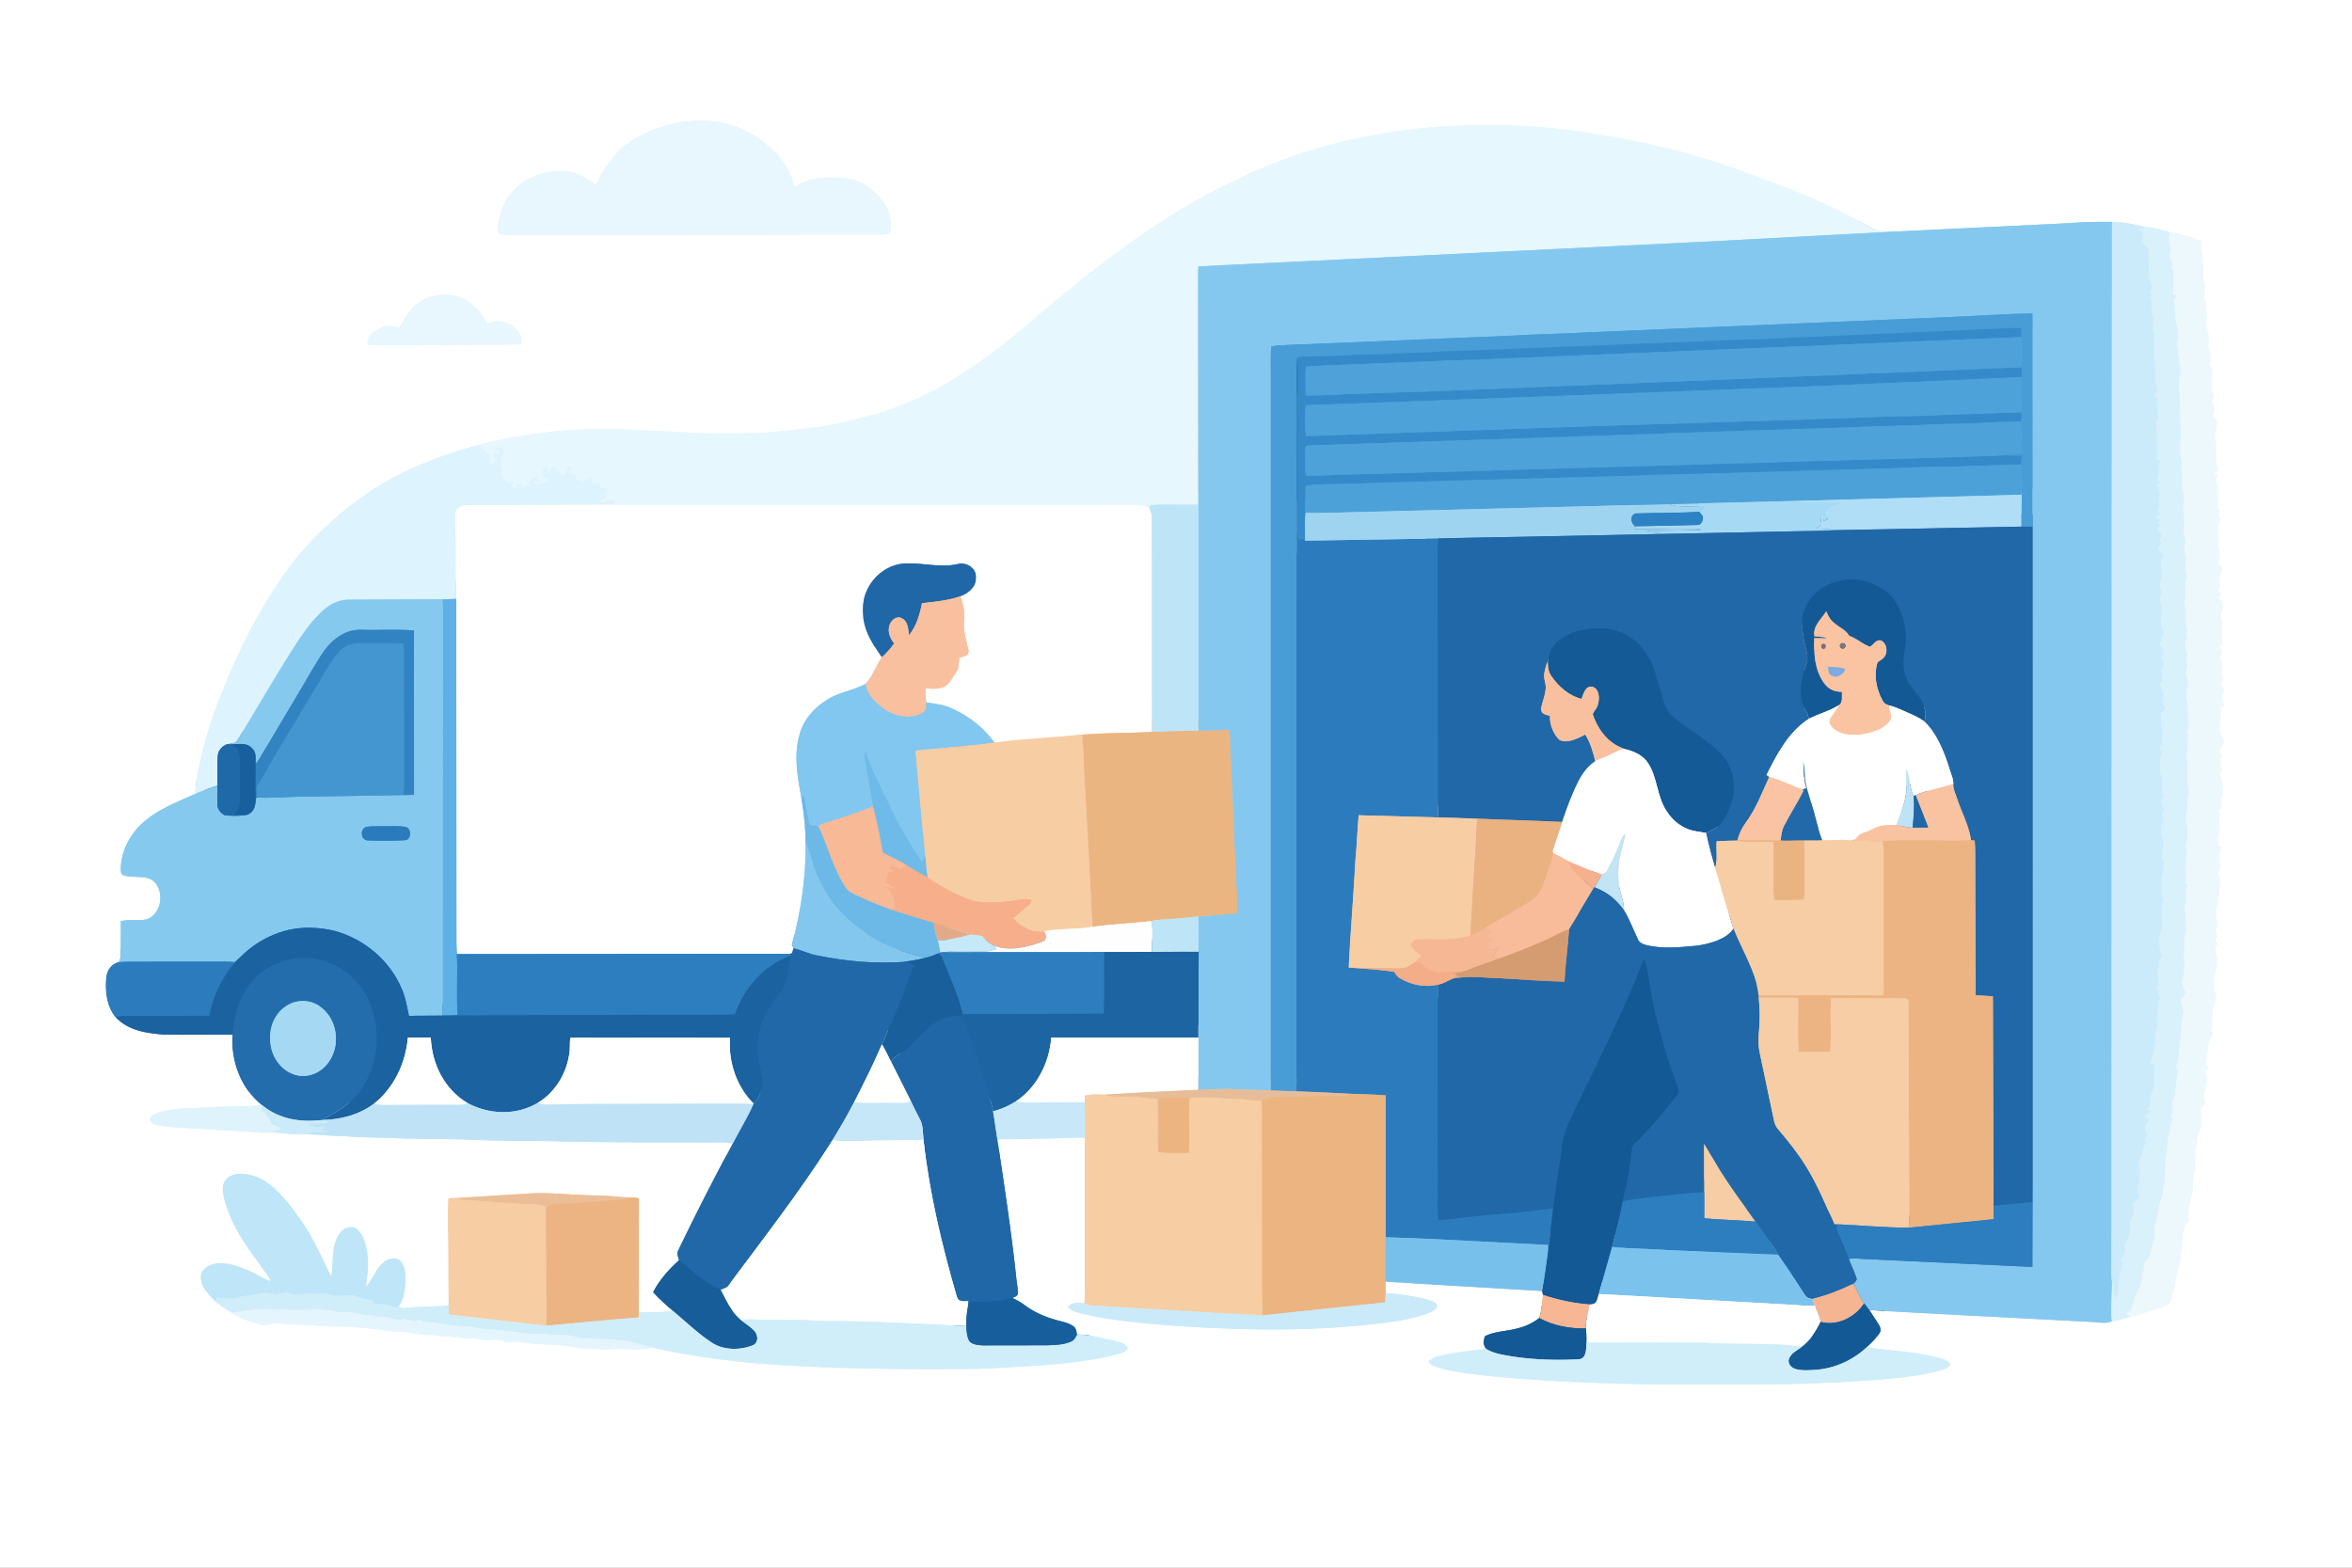 <svg xmlns="http://www.w3.org/2000/svg" viewBox="0 0 1254 836" width="1672" height="1114.667" xmlns:v="https://vecta.io/nano"><rect x="0" y="0" width="1254" height="836" fill="#333333" stroke="none"/><defs><path d="M0 0h1254v836H0V0zm317.78 98.78c-4.29-3.1-8.38-5.97-13.68-7.07-11.76-2.11-24.21 2.33-31.81 11.59-4.18 4.75-5.51 10.35-6.75 16.38-.3 1.79-.41 3.44.77 4.96 1.3.81 3.2.65 4.69.74l192-.28c3.28-.02 6.68.2 9.92-.3 1.46-.16 1.97-1.48 2.08-2.78.35-4.96-1.02-10.01-3.87-14.1-4.63-6.47-11.25-11.34-19.2-12.72-5.38-.82-11.47-.8-16.85.01-4.29.65-7.8 2.62-11.65 4.42-1.97-9.71-8-17.42-15.74-23.34-10.3-8.55-23.71-12.63-37.03-11.82-12.57.37-25.1 4.66-35.51 11.67-5.03 3.23-8.64 8.12-12.17 12.86-2.26 3.01-3.67 6.37-5.2 9.78zm-63.93 138.87c-13.57 3.71-26.9 8.49-39.57 14.64-20.42 10.19-38.22 24.62-53.26 41.72-18 21.45-31.46 47.31-41.84 73.2-5.04 11.94-9.02 24.26-11.99 36.87-1.49 6.36-2.95 12.7-2.99 19.24-10.09 4.52-21.26 8.75-29.29 16.59-6.25 6.18-10.74 15.24-10.49 24.13.04 2.03.62 2.63 2.55 3.05 5.02 1.12 11.62-.65 15.57 3.37 5 5.69 3.62 16.27-3.62 19.53-4.48 1.5-9.95-.03-14.49 1.29l-.03 17.73c.11 1.65-.33 2.71-1.09 4.12-3.83.85-6.06 4.09-6.58 7.83-.74 7.17.05 15.39 4.72 21.21 6.55 7.32 16.3 8.72 25.58 9.51 12.3.24 24.62.06 36.93.06-.82 14.14 4.33 28.41 15.49 37.46-1.81.29-3.61.59-5.45.6-8.66.11-17.33.31-25.98.89-7.71.41-16.29.39-23.74 2.63-1.55.64-4.39 1.6-4.31 3.65.35 2.51 3.95 3 5.93 3.4 7.96 1.04 16.09 1.24 24.1 1.77 7.33.63 14.67.9 22.02 1.3 4.63.26 8.93 1.1 13.6.44 6.26.34 11.87 1.48 18.05.94 6.78.27 13.54.95 20.33 1.11 10.32.84 20.66.55 31 1.17 10.66.35 21.34.3 32 .5 15.32.8 30.67.69 46 .92 27.98.8 56.01.63 84 .72 4.52.12 9.32-.45 13.72.49-10.11 18.76-19.82 37.75-29.04 56.97-1.08 1.84-.05 3.46.38 5.35-5.48 4.89-10.42 10.51-13.83 17.04 3.3 3.53 6.68 6.9 10.46 9.93-5.89 1.17-12.1.43-18.09.91l.03-60.87c-1.73-.44-3.46-.49-5.24-.44-6.47-.37-12.89-1.13-19.39-1.13-10.3-.18-20.7-1.37-31-1.2l-41.46 2.57a58.62 58.62 0 0 0-4.4.19c-.58 9.94.04 19.99-.03 29.95l.11 27.08c-7.06.85-14.17.49-21.24 1.28-2.01-.05-3.96.89-5.36-.97 3.12-4.08 3.31-9.46 3.53-14.39-.11-3.02-.29-7.29-2.62-9.52-2.71-2.51-6.65-1.24-9.17.86-4.25 3.51-5.58 9.24-9.31 12.93.76-6.14 1.72-12.03.71-18.23-.65-4.25-2.05-9.47-5.29-12.5-3.12-2.37-7.56-.69-9.5 2.44-4.44 6.15-3.14 15.95-4.27 23.16-5.31-10.66-10.3-22.68-17.63-32.19-5.33-7.58-12.05-16.34-20.51-20.53-5.1-2.33-12.49-4.04-17.25-.15-3.86 3.29-2.4 8.47-1.25 12.68 4.14 14.8 13.13 25.9 21.87 38.1.99 1.3 1.86 2.57 2.37 4.14-3.46-.84-5.88-2.86-9.1-4.36-5.01-2.41-10.63-4.62-16.2-5.08-3.98-.29-7.91.57-10.65 3.64-1.56 1.96-1.45 4.61-.7 6.87 1.51 4.15 4.36 7.02 7.52 9.96 2.58 2.42 5.57 4.13 8.59 5.92 4.56 3.23 9.66 4.66 14.96 6.16 3.35 1.09 5.93-1.14 9.24-.69 7.62 1.16 15.4.42 23.04 1.59 10.32.15 20.8.2 31 1.94 4.36.4 8.63 1.11 13.01 1.16 5.15.1 9.71 1.99 14.92 1.61 2.09-.16 3.99.57 6.07.62 4.85.03 9.55 1.21 14.41 1.06 3.93-.25 7.39 1.58 11.36 1 3.38-.36 5.24-.21 8.35 1.24 2.52-.1 4.9-.65 7.43-.16 10.12 1.84 20.7.89 30.73 3.11 4.14.79 8.15.27 12.34.72 2.82.33 5.55-.1 8.37-.18 6.68-.05 12.77.8 19.33-.63 18.27 4.16 37.03 6.71 55.68 8.42 37.51 2.91 75.39 3.2 113 2.91 4.78-.09 9.56-.13 14.33-.52 20.98-1.18 43.41-1.99 63.82-7.18 1.87-.61 5.44-1.18 6.1-3.34-1.01-2.92-6.22-3.58-8.82-4.44-5.93-1.04-12.18-3.08-18.21-2.82-.4-1.58-.31-3.13-1.68-4.24-2.2-1.8-5.36-2.44-8.05-3.18-6.26-1.58-12.58-4.16-17.8-8.02-2.2-1.62-4.48-3.06-7.02-4.09 1.18-.57 2.44-.75 2.96-2.12.16-3.01-.59-6.08-.85-9.09-2.55-24.03-6.23-48.05-9.81-71.96l.45-1.48 31.58-.56c4.81-.23 9.6-.46 14.41-.23l.06 76.25c-.04 4.07.21 8.05-.33 12.1-2.75-.7-6.86-.68-8.7 1.88 2.02 2.54 5.67 3.03 8.64 3.84 19.46 4.29 40.05 5.66 59.92 6.93 36.07 1.98 72.28 1.93 108.06-3.47 4.38-.84 8.75-1.84 13.02-3.15 2.24-.76 4.97-1.68 6.63-3.44.95-1.28.23-2.7-1.1-3.3-3.17-1.53-6.87-2.18-10.31-2.83-5.22-.83-10.19-1.96-15.52-1.89.03-2.06 0-4.11-.02-6.17l83.36 4.95.57 2.14c-.59 4.07-.73 8.37-2.02 12.28-3.95 3.03-7.8 4.69-12.65 5.79-5.35 1.37-11.64 1.35-16.44 4.01-.78 2.59-1.03 4.39.75 6.66-8.52 1.15-17.45 1.78-25.98 4.1-1.87.51-3.25 1.3-4.69 2.59 1.24 2.33 3.59 2.67 5.89 3.48 8.19 2.36 16.99 3.13 25.44 4.19 52.96 5.22 106.83 4.96 160.01 4.38 9.35-.07 18.67-.54 28-.96 17.44-1.16 34.1-1.69 51.29-5.71 2.35-.68 5.32-1.29 7.16-2.99.92-1.85-1.99-3.14-3.36-3.57-10.65-3.15-22.35-4.23-33.38-5.39-2.42-.25-4.8-.69-7.17-1.24 2.63-2.37 5.25-4.99 6.98-8.11.21-1.41-.07-2.66-.87-3.75-1.59-2.64-3.3-5.22-5.05-7.77 16.46 1.18 32.93 1.86 49.4 2.77l69.17 3.6c3.37.1 7.8 1.28 10.86-.4 3.66-.27 6.86-1.42 10.33-2.5 2.89-.45 5.6-1.3 8.34-2.29 4.53-1.61 9.01-1.89 12.53-5.52.5-2.19.85-4.12 1.82-6.2.69-5.33 2.22-10.43 3.36-15.67.43-2.09.08-4.14.69-6.21.98-3.42.02-6.82 1.19-10.24.5-2.36 1.84-4.2 3.12-6.19-1.82-2.53.23-6.87.55-9.74.25-3.11 2.35-6.6.9-9.46.8-2.16.7-4.46 1.53-6.62-.41-5.45.1-10.79 1-16.16.01-2.77 1.28-4.95 2.12-7.5.52-3-.33-6.26-.04-9.3.32-.92 1.55-1.63 2.21-2.36-.26-2.16-.96-4.12-.25-6.22 1.09-3.79 1.84-7.46.03-11.17l1.97-1.67-1.36-1.72c.2-3.66 1.04-7.2 1.41-10.83.15-2.27 1.4-3.83 2.4-5.84l-1.22-1.62c1.46-3.64.51-7.05.94-10.78.45-3.02 2.92-5.91 1.5-8.91-.99-2.44-.5-5.35-.74-7.96.27-2.45 1.39-4.86 1.89-7.3l-.49-1.11c.91-2.36-.75-5.74-.55-8.34l1.23-1.68-1.25-2.4 1.23-1.55c-1.68-2.88-1.34-3.3 0-6.19-1.04-3.93-1.11-7.18-.13-11.13.16-3.67 1.23-7.07 1.2-10.78.45-2.1-.08-3.27-.98-5.11.8-2.04 1.78-3.63 1.06-5.89-.82-3.43-.72-5.96 1.35-8.84l-1.82-.12c-.98-3.22-.57-5.56.34-8.69-.14-3-.63-5.72.17-8.72l-1.02-1.64 1.87-1.57c-.25-2.99-.37-5.62.88-8.43l-.66-1.74c1.22-2.64-.51-4.75-1.14-7.4l1.21-3.15-1.22-1.87.91-2.41-.77-1.33 1.15-1.52-1.89-2.19c.89-1.65 2.28-3.28 2.74-5.11-.27-1.92-1.98-3.62-2.21-5.62-.13-3.75.81-7.53.85-11.27-.25-.53-.53-1.05-.83-1.57l2.21-.55c-.18-1.83-.75-3.57-1.08-5.37.28-1.12.74-2.2 1.15-3.28-.56-1.06-1.13-2.07-1.6-3.16.02-1.14.78-2.24 1.21-3.28l-1.01-1.57c.82-3.57.98-5.46-.86-8.72l1.27-3.24c-.85-1.56-1.53-3.09-1.92-4.83l2.17 1.58c-1.04-5.02.33-9.93-.78-14.94-.57-2.32.42-4.08 1.28-6.14-.67-1.93-1.6-3.72-2.55-5.51l1.7-1.94-2.27-.52c1.04-2.56 1.17-4.36.92-7.07-.29-1.81 1-2.71 1.39-4.32.15-1.58-1.44-3.09-2.22-4.35 2.51-4.48-.81-7.54.26-12.09.44-2.37-.28-4.47-.5-6.8.37-1.39.99-2.73 1.53-4.07l-1.19-2.38.77-2.13-1.11-1.64c.41-5.14-.04-10.44-.59-15.55-.14-.77.58-1.5.9-2.18l-2.36-.41 2.42-1.97c-1.92-4.9-.66-10.15-1.29-15.47-.55-3.24.14-6.12.64-9.29.14-1.85-1.29-3.06-2.25-4.49 1.67-3.12 1.28-4.46-.45-7.49.38-.78.72-1.58 1.04-2.39-.35-1.49-1.15-2.7-.99-4.3.08-3.45-.29-6.79.49-10.21l-1.72-2.32c.52-3.64.82-6.55-.76-9.98.76-3.96.21-6.61-.81-10.45-1.02-3.11 1.05-6.21-.71-8.83 1.38-2.31.25-3.4-.45-5.69.08-3.9.7-8.21-.84-11.84-.07-5.3.09-10.77-1.01-15.96-.01-1.17.11-2.36.2-3.52-5.53-1.95-10.97-3.95-16.8-4.78-4.21-1.01-8.13-2.47-12.52-2.61-5.95-1.26-12.24-2.88-18.34-2.84-9.27-.18-18.6.37-27.85.95l-88.98 4.29c-2.91-.25-6.16.09-8.95-.76-9.12-4.45-17.86-9.95-27.21-13.9-11.81-5.55-24.09-10.14-36.32-14.65-12.97-5.2-26.4-9.3-39.82-13.18-34.66-8.71-71.09-14.98-106.92-14.31-35.88.1-72.14 6-105.86 18.41-4.96 2.12-10.02 3.98-15.01 6.04-18.3 8.3-36.24 17.79-52.94 29-9.84 6.38-19.25 13.31-28.55 20.45-7.82 5.49-14.8 11.65-22.3 17.66-13.02 10.46-25.55 22.31-39.15 31.85-7.28 5.5-15.14 10.37-22.96 15.08-5.46 3.37-11.52 5.93-17.35 8.6-10.75 4.98-22.7 8.15-34.21 10.81-9.96 2.7-20.45 3.62-30.76 4.91-6.3.49-12.6 1.3-18.91 1.37-15.06.31-29.97.26-45-.85-12.03-.19-23.95-1.51-36-1.19-10.49-.22-20.6.45-30.98 1.91-12.29 1.39-24.24 3.58-36.17 6.85zm-41.14-62.98c-3.24-.51-5.91-1.6-9.1-.09-3.6 1.68-8.6 4.43-7.45 9.19 5.68.73 11.1.38 16.84.42l64.85-.47c1.42-5.41-3.96-10.51-8.77-11.87-3.22-1.27-5.96-.38-9.02.76-2.58-3.75-4.6-7.55-8.33-10.36-9-7.69-23.48-6.48-31.67 1.81-3.14 3.24-4.67 6.94-7.35 10.61z" id="A"/><path d="M407.69 76.29c7.74 5.92 13.77 13.63 15.74 23.34 3.85-1.8 7.36-3.77 11.65-4.42 5.38-.81 11.47-.83 16.85-.01 7.95 1.38 14.57 6.25 19.2 12.72 2.85 4.09 4.22 9.14 3.87 14.1-.11 1.3-.62 2.62-2.08 2.78-3.24.5-6.64.28-9.92.3-64.01-.06-127.99.18-192 .28-1.49-.09-3.39.07-4.69-.74-1.18-1.52-1.07-3.17-.77-4.96 1.24-6.03 2.57-11.63 6.75-16.38 7.6-9.26 20.05-13.7 31.81-11.59 5.3 1.1 9.39 3.97 13.68 7.07 1.53-3.41 2.94-6.77 5.2-9.78 3.53-4.74 7.14-9.63 12.17-12.86 10.41-7.01 22.94-11.3 35.51-11.67 13.32-.81 26.73 3.27 37.03 11.82z" id="B"/><path d="M790 66.75c35.83-.67 72.26 5.6 106.92 14.31 13.42 3.88 26.85 7.98 39.82 13.18 12.23 4.51 24.51 9.1 36.32 14.65 9.35 3.95 18.09 9.45 27.21 13.9 2.79.85 6.04.51 8.95.76L908 128.95l-228 11.12-41.03 2.06c-.26 3.62-.15 7.24-.15 10.87l.09 116.15c-8.47.25-17.12-.47-25.55.28l-.57 1.38c-3.48-2.18-6.9-1.36-10.79-1.47l-253 .05c-7.04-.03-14.06.11-21.1-.18l-.52-3.28c-2.53.7-4.83 1.71-7.46 1.98 1.14-1.13 2.37-2.12 3.65-3.08l-.81-1.23a19.24 19.24 0 0 0 1.02-3.34l-2.65.25-2.33-3.16-2.81 1.41c-.41-1.49-.77-2.99-1.12-4.49-1.63 1.3-3.35 3.24-5.43 3.69l-.75-2.65-1.45 1.43-.55-3.42-3.35-.57a29.42 29.42 0 0 0 1.67-3.55l-2.34-.15c-.34 2.35-.57 3.71-2.64 5.21-1.77-2.68-2.41-4.51-5.92-5.06l-1.77 3.69a66.05 66.05 0 0 0-.73-3.72c-1.79-.59-3.02 2.98-2.06 4.22.4 1.22 3.62 1.79 3.24 3.06-2.76.79-7.11 3.88-8.97.06l3.13.22c.32-2.51-2.09-1.69-3.7-1.47-.9 1.06-.94 2.86-1.32 4.17l-2.44-.03-1.15 2.5-.69-3.71-2.18-.2.26 3.01-3.48-1.12 1.46-2.6c-1.02.06-2.07.16-3.1.11-1.92-.74-1.84-2.37-2.32-4.05l-1.93-.64 1.65-1.87c-.66-1.8-2.04-4.07-1.37-6.01.57-1.05 1.32-1.99 1.89-3.03-.08-1.19-.43-2.38-.69-3.54-1.24.36-2.48.75-3.71 1.15l3.03 1.53-1.19 1.78-1.93-1.42-1.03 1.57 2.09 2.38c-1.15 1.4-2.44 2.03-4.08 2.69l.5-4.85c-1.92-1-3.15-1.61-4.08-3.69-.67-1.52-2.18-1.27-3.59-1.74 11.93-3.27 23.88-5.46 36.17-6.85 10.38-1.46 20.49-2.13 30.98-1.91 12.05-.32 23.97 1 36 1.19 15.03 1.11 29.94 1.16 45 .85 6.31-.07 12.61-.88 18.91-1.37 10.31-1.29 20.8-2.21 30.76-4.91 11.51-2.66 23.46-5.83 34.21-10.81 5.83-2.67 11.89-5.23 17.35-8.6 7.82-4.71 15.68-9.58 22.96-15.08 13.6-9.54 26.13-21.39 39.15-31.85 7.5-6.01 14.48-12.17 22.3-17.66 9.3-7.14 18.71-14.07 28.55-20.45 16.7-11.21 34.64-20.7 52.94-29l15.01-6.04C717.86 72.75 754.12 66.85 790 66.75z" id="C"/><path d="M1126.05 118.31l-.06 79.69-.2 468c.18 5.86-.44 11.84.28 17.65.08 6.9-.83 14.05-.04 20.9-3.06 1.68-7.49.5-10.86.4l-69.17-3.6-49.4-2.77c-.87-1.2-1.8-2.35-2.71-3.52-2.41-3.14-3.82-7.03-5.63-10.53.63-.76 1.6-1.56 1.64-2.58-1.1-3.6-2.85-7.01-4.16-10.55 2.81-.59 5.44-.16 8.26-.01l89.59 4.22.08-34.56-.01-360.12-.06-113.72c-14.19.06-28.41 1.25-42.6 1.79l-194.98 8.25c-13 .82-26.02.84-39.02 1.71l-125.03 5.2c-1.4.08-2.78.32-4.16.58-.43 4.09-.23 8.16-.25 12.26v366l.06 18.54c-6.54-.45-13.08-.2-19.62-.68-6.43-.42-12.76.22-19.18.34l.1-27.87.16-45.75-.22-18.81c6.85-.54 13.67-1.33 20.54-1.69.41-7.46-.26-15.1-.63-22.57l-3.25-75.13c-5.54-.01-11.08.21-16.62.38l.01-120.61-.09-116.15c0-3.63-.11-7.25.15-10.87 13.66-.89 27.36-1.39 41.03-2.06l228-11.12 101.22-5.4 88.98-4.29c9.25-.58 18.58-1.13 27.85-.95z" id="D"/><path d="M1126.05 118.31c6.1-.04 12.39 1.58 18.34 2.84l-4.13 1.25 2.53 1.92c-.04 1.68-.33 2.81-1.08 4.3 1.34 1.37 3.16 2.9 3.78 4.76-.07 3.8.37 7.56.21 11.37-.04 3.12 1.36 6.45 1.7 9.46-.33.63-.71 1.24-1.13 1.84l1.13 1.51-1.13 1.45c1.78 2.93.93 5.67.95 8.88l1.58 2.11-1.11 1.44c1.01 1.31.26 1.94-.11 3.32 1.68 4.57.58 8.81.85 13.49.18 4.04 1.23 7.92 1.05 12-.13 2.99.09 5.46 1.04 8.32l-2.18 1.63 2.05 2.46c-.33 3.45.13 6.77.24 10.2-1.59 2.57.05 3.92-.8 6.48.08.35.21.74.38 1.16a40.15 40.15 0 0 1-.38.99c.59 1.56.55 3.13.52 4.77-.11 3.05.74 5.58-.88 8.38 1.27.69 2.71.23 2.39 2.12-.39.61-.79 1.2-1.21 1.79l.82 2.21c-.55 1.89-1.06 3.79-1.53 5.71l2.09.06-1.76 2.49c1.66 4.16 1.58 9.38.48 13.67a27.05 27.05 0 0 0 1.21 1.61l-2.68 1.11 2.33 1.74-.99 1.33 1.22 1.56-1.79 2.06c.81 1.05 1.69 2.08 2.39 3.21-.04.97-.56 1.96-.84 2.89a47.75 47.75 0 0 0 .84 1.58l-2.16 2.91 3.19 3.42c-2.06 3.18-.87 7.08-.9 10.64.2 2.79-1.57 4.73-.57 7.25.86 2.14-.19 3.74-.65 5.85 2.64 4.26-.34 10.75 1.52 15.35 1.28 2.52-.72 6.15-1.45 8.69l2.03 2.84c-.37 1.16-.82 2.33-1.02 3.53.22 1.38 1.14 2.67 1.3 4.08-.11 1.04-1.04 1.97-1.54 2.87.5 3 1.59 4.97-.63 7.6.66 2.36 2.76 5.44 1.22 7.72l.72 1.47c-.17 1.81.2 2.97.94 4.59l-2.14 1.75c-.17 3.73-.23 7.21 1.08 10.78-1.48 2.9.02 5.77-1.98 8.64l2.15.41c-2.19 3.42-1.79 6.84-1.78 10.72-.17 2.2 1.28 3.88 1.13 6.12-.11 2.6-.54 4.85.53 7.33-.43 1.12-1.25 2.31-1.24 3.52.42 1.39 1.03 2.75 1.59 4.1l-1.11 2.38c1.44 1.92-.31 4.98-.31 7.26-.65 2.91.63 5.02 1.16 7.74.3 2.09-1.55 3.62-.15 5.31l-1.16 2.31 1.59 2.15c-.25 1.51-.38 2.98-.37 4.51.12 1.84-.93 3.38-.89 5.23-.06 2.99.03 5.97-.24 8.95 1.77 2.14.65 3.17.28 5.58-.25 3.64.23 7.32.05 10.95-1.16 4.83-2.29 10.9.35 15.42l-1.68 2.34c.52 4.09-2.39 6.55-.08 10.46l-.5 1.05.6.98-1.23 1.62c.52 2.45 1.15 4.87 1.82 7.29l-1.95.03 1.42 1.98c-1.71 4.01-.46 9.06-1.48 13.31-.96 3.31-.22 6.7-1.23 10.04-.88 2.99-1.12 5.96-2.66 8.72l2.57-.36c.26 3.53-.31 7.02-.03 10.55.22 2.03-.74 3.53-1.38 5.38-.8 1.89-.65 4.18-.77 6.23l-2.07 2.37 2.63.7-3.7 2.82 2.43 2.03-2.28 3.8.9 1.33-.63 1.1 1.31 1.72c-.43 1.55-1.97 2.82-.73 4.27-1.99 3.24-2.35 7.32-3.81 10.85-.25 4.86 1.95 8.7-.95 13.39.51 1.62.96 3.26 1.34 4.92-1.19.85-2.36 1.72-3.52 2.6.18 1.87.46 3.89.23 5.76-.3 1.68-1.37 3.18-1.82 4.85-.19 1.91.16 3.87-.08 5.77-.48 2.34-1.94 4.6-3.05 6.71 1.46 1.49-.43 3.49-.28 5.5l-1.72 1.56c1.94 3.9-.19 6.6-.72 10.51-.57 2.29-.25 4.52-.34 6.84 0 1.53-1.45 2.96-2.25 4.19-.23-3.31.29-6.25-1.22-9.31-.72-5.81-.1-11.79-.28-17.65l.2-468 .06-79.69z" id="E"/><path d="M1144.39 121.15c4.39.14 8.31 1.6 12.52 2.61-.46 2.77-.82 5.27.3 7.97.75 1.7-.04 2.96-.35 4.63.31 1.62 1.12 3.23 1.82 4.71l-.96 1.43c.68 1.15 1.51 2.02 1.28 3.47-.3 3.57-.19 7.14-.39 10.7l2.23.77-2.07 2.99c1.32 2.95.72 5.8 1.03 8.87 1.04 4.86 2.62 9.09.91 14.01.89 4.96.93 9.75 2.14 14.69-.95 4.38-1.64 7.4-.63 11.91-.05 7.75.47 15.45.56 23.2 0 3.28-.67 6.34-.11 9.63.21 2.34 1.14 4.62.21 6.76.96 2.74.53 5.35.49 8.16-.15 3.45 1.47 6.5.99 10-.54 5.17.72 10.18.03 15.34-.28 1.78.35 3.2.88 4.85.11 2.49-1.1 4.62-.28 7.15 1.27 4.4-.99 8.15 1.3 12.37-2.33 4.45-.04 8.96-1.59 13.88 1.73 4.86-.31 10.04 1.73 15.03l-1.21 1.75 1.19 1.46c-1.43 2.66-1.79 5.14-.59 7.98 1.19 2.04-.66 3.71.1 5.71.95 2.27-.16 4.3-.52 6.7 1.8 2.71 1.47 5.86.34 8.76l.56 1.75c-.23.45-.39.88-.48 1.28 1.11 4.78.38 9.48 1.15 14.33.42 1.91-.32 3.04-1.26 4.58l1.11 1.58c-.9 3.38-.17 6.74-1.03 10.11 1.17 5.57-.22 11.4.9 17.05.49 2.8.62 4.6-.72 7.17 1.59 4.98-1.55 9.52.16 14.29.49 3.03.55 5.94-.35 8.91-.5 1.72-.25 3.14.34 4.78-1.24 5.48-.1 11.48-.81 17.02l1.67.02c-2.64 2.94-.95 5.41-1.38 8.88-.19 1.77-1.11 3.03-.67 4.68.64 2.97.27 5.91.55 8.91.06 1.2.3 2.57-.04 3.73-1.42 3.38-.51 6.95-1.03 10.65.32 4.77.48 9.34-.76 14.01-.64 2.84.79 4.96 1.96 7.41l-3.11 3.38c.66 2.01 1.48 4.12 1.71 6.24-1.25 5.76-1.28 11.86-2 17.72-.81 4.09-.03 7.78-1.91 11.74.35.78 1.26 1.57.94 2.44-.8 4.46-1.3 9.03-1.66 13.55-.38.8-.81 1.58-1.3 2.33.46 3.02.45 5.15-.64 8.02l.54 1.14c-.85 5.21-2.46 10.08-2.65 15.4.01 2.16-.6 4.12-.98 6.21.28 4.1-.53 7.91.03 12.03-1.25 2.56-1.44 4-1.24 6.84-2.96 5.54-2.02 11.67-4.75 17.26.25 2.85.66 5.26-.36 8.07-1.29 3.9-1.34 8.71-4.86 11.27-.04 1.5.03 2.93-.53 4.35-.76 1.89-.41 3.86-.96 5.78-.63 2.35-1.81 4.29-2.81 6.47-1.31 2.89-1.83 6.09-3.03 9-.83.62-1.8 1.07-2.71 1.57l3.03 1.46c-3.47 1.08-6.67 2.23-10.33 2.5-.79-6.85.12-14 .04-20.9 1.51 3.06.99 6 1.22 9.31.8-1.23 2.25-2.66 2.25-4.19.09-2.32-.23-4.55.34-6.84.53-3.91 2.66-6.61.72-10.51l1.72-1.56c-.15-2.01 1.74-4.01.28-5.5 1.11-2.11 2.57-4.37 3.05-6.71.24-1.9-.11-3.86.08-5.77.45-1.67 1.52-3.17 1.82-4.85.23-1.87-.05-3.89-.23-5.76l3.52-2.6c-.38-1.66-.83-3.3-1.34-4.92 2.9-4.69.7-8.53.95-13.39 1.46-3.53 1.82-7.61 3.81-10.85-1.24-1.45.3-2.72.73-4.27l-1.31-1.72.63-1.1-.9-1.33 2.28-3.8-2.43-2.03 3.7-2.82-2.63-.7 2.07-2.37c.12-2.05-.03-4.34.77-6.23.64-1.85 1.6-3.35 1.38-5.38-.28-3.53.29-7.02.03-10.55l-2.57.36c1.54-2.76 1.78-5.73 2.66-8.72 1.01-3.34.27-6.73 1.23-10.04 1.02-4.25-.23-9.3 1.48-13.31l-1.42-1.98 1.95-.03c-.67-2.42-1.3-4.84-1.82-7.29l1.23-1.62-.6-.98c.16-.35.33-.7.5-1.05-2.31-3.91.6-6.37.08-10.46l1.68-2.34c-2.64-4.52-1.51-10.59-.35-15.42.18-3.63-.3-7.31-.05-10.95.37-2.41 1.49-3.44-.28-5.58.27-2.98.18-5.96.24-8.95-.04-1.85 1.01-3.39.89-5.23-.01-1.53.12-3 .37-4.51l-1.59-2.15 1.16-2.31c-1.4-1.69.45-3.22.15-5.31-.53-2.72-1.81-4.83-1.16-7.74 0-2.28 1.75-5.34.31-7.26l1.11-2.38c-.56-1.35-1.17-2.71-1.59-4.1-.01-1.21.81-2.4 1.24-3.52-1.07-2.48-.64-4.73-.53-7.33.15-2.24-1.3-3.92-1.13-6.12-.01-3.88-.41-7.3 1.78-10.72l-2.15-.41c2-2.87.5-5.74 1.98-8.64-1.31-3.57-1.25-7.05-1.08-10.78l2.14-1.75c-.74-1.62-1.11-2.78-.94-4.59l-.72-1.47c1.54-2.28-.56-5.36-1.22-7.72 2.22-2.63 1.13-4.6.63-7.6.5-.9 1.43-1.83 1.54-2.87-.16-1.41-1.08-2.7-1.3-4.08.2-1.2.65-2.37 1.02-3.53l-2.03-2.84c.73-2.54 2.73-6.17 1.45-8.69-1.86-4.6 1.12-11.09-1.52-15.35.46-2.11 1.51-3.71.65-5.85-1-2.52.77-4.46.57-7.25.03-3.56-1.16-7.46.9-10.64l-3.19-3.42 2.16-2.91a47.75 47.75 0 0 1-.84-1.58c.28-.93.8-1.92.84-2.89-.7-1.13-1.58-2.16-2.39-3.21l1.79-2.06-1.22-1.56.99-1.33-2.33-1.74 2.68-1.11a27.05 27.05 0 0 1-1.21-1.61c1.1-4.29 1.18-9.51-.48-13.67l1.76-2.49-2.09-.06c.47-1.92.98-3.82 1.53-5.71l-.82-2.21c.42-.59.82-1.18 1.21-1.79.32-1.89-1.12-1.43-2.39-2.12 1.62-2.8.77-5.33.88-8.38.03-1.64.07-3.21-.52-4.77l.38-.99c-.17-.42-.3-.81-.38-1.16.85-2.56-.79-3.91.8-6.48-.11-3.43-.57-6.75-.24-10.2l-2.05-2.46 2.18-1.63c-.95-2.86-1.17-5.33-1.04-8.32.18-4.08-.87-7.96-1.05-12-.27-4.68.83-8.92-.85-13.49.37-1.38 1.12-2.01.11-3.32l1.11-1.44-1.58-2.11c-.02-3.21.83-5.95-.95-8.88l1.13-1.45-1.13-1.51c.42-.6.8-1.21 1.13-1.84-.34-3.01-1.74-6.34-1.7-9.46.16-3.81-.28-7.57-.21-11.37-.62-1.86-2.44-3.39-3.78-4.76.75-1.49 1.04-2.62 1.08-4.3l-2.53-1.92 4.13-1.25z" id="F"/><path d="M1156.91 123.76c5.83.83 11.27 2.83 16.8 4.78-.09 1.16-.21 2.35-.2 3.52 1.1 5.19.94 10.66 1.01 15.96 1.54 3.63.92 7.94.84 11.84.7 2.29 1.83 3.38.45 5.69 1.76 2.62-.31 5.72.71 8.83 1.02 3.84 1.57 6.49.81 10.45 1.58 3.43 1.28 6.34.76 9.98l1.72 2.32c-.78 3.42-.41 6.76-.49 10.21-.16 1.6.64 2.81.99 4.3-.32.81-.66 1.61-1.04 2.39 1.73 3.03 2.12 4.37.45 7.49.96 1.43 2.39 2.64 2.25 4.49-.5 3.17-1.19 6.05-.64 9.29.63 5.32-.63 10.57 1.29 15.47l-2.42 1.97 2.36.41c-.32.68-1.04 1.41-.9 2.18.55 5.11 1 10.41.59 15.55l1.11 1.64-.77 2.13 1.19 2.38c-.54 1.34-1.16 2.68-1.53 4.07.22 2.33.94 4.43.5 6.8-1.07 4.55 2.25 7.61-.26 12.09.78 1.26 2.37 2.77 2.22 4.35-.39 1.61-1.68 2.51-1.39 4.32.25 2.71.12 4.51-.92 7.07l2.27.52-1.7 1.94c.95 1.79 1.88 3.58 2.55 5.51-.86 2.06-1.85 3.82-1.28 6.14 1.11 5.01-.26 9.92.78 14.94l-2.17-1.58c.39 1.74 1.07 3.27 1.92 4.83l-1.27 3.24c1.84 3.26 1.68 5.15.86 8.72l1.01 1.57c-.43 1.04-1.19 2.14-1.21 3.28.47 1.09 1.04 2.1 1.6 3.16-.41 1.08-.87 2.16-1.15 3.28.33 1.8.9 3.54 1.08 5.37l-2.21.55c.3.52.58 1.04.83 1.57-.04 3.74-.98 7.52-.85 11.27.23 2 1.94 3.7 2.21 5.62-.46 1.83-1.85 3.46-2.74 5.11l1.89 2.19-1.15 1.52.77 1.33-.91 2.41 1.22 1.87-1.21 3.15c.63 2.65 2.36 4.76 1.14 7.4l.66 1.74c-1.25 2.81-1.13 5.44-.88 8.43l-1.87 1.57 1.02 1.64c-.8 3-.31 5.72-.17 8.72-.91 3.13-1.32 5.47-.34 8.69l1.82.12c-2.07 2.88-2.17 5.41-1.35 8.84.72 2.26-.26 3.85-1.06 5.89.9 1.84 1.43 3.01.98 5.11.03 3.71-1.04 7.11-1.2 10.78-.98 3.95-.91 7.2.13 11.13-1.34 2.89-1.68 3.31 0 6.19l-1.23 1.55 1.25 2.4-1.23 1.68c-.2 2.6 1.46 5.98.55 8.34l.49 1.11c-.5 2.44-1.62 4.85-1.89 7.3.24 2.61-.25 5.52.74 7.96 1.42 3-1.05 5.89-1.5 8.91-.43 3.73.52 7.14-.94 10.78l1.22 1.62c-1 2.01-2.25 3.57-2.4 5.84-.37 3.63-1.21 7.17-1.41 10.83l1.36 1.72-1.97 1.67c1.81 3.71 1.06 7.38-.03 11.17-.71 2.1-.01 4.06.25 6.22-.66.73-1.89 1.44-2.21 2.36-.29 3.04.56 6.3.04 9.3-.84 2.55-2.11 4.73-2.12 7.5-.9 5.37-1.41 10.71-1 16.16-.83 2.16-.73 4.46-1.53 6.62 1.45 2.86-.65 6.35-.9 9.46-.32 2.87-2.37 7.21-.55 9.74-1.28 1.99-2.62 3.83-3.12 6.19-1.17 3.42-.21 6.82-1.19 10.24-.61 2.07-.26 4.12-.69 6.21-1.14 5.24-2.67 10.34-3.36 15.67-.97 2.08-1.32 4.01-1.82 6.2-3.52 3.63-8 3.91-12.53 5.52-2.74.99-5.45 1.84-8.34 2.29l-3.03-1.46c.91-.5 1.88-.95 2.71-1.57 1.2-2.91 1.72-6.11 3.03-9 1-2.18 2.18-4.12 2.81-6.47.55-1.92.2-3.89.96-5.78.56-1.42.49-2.85.53-4.35 3.52-2.56 3.57-7.37 4.86-11.27 1.02-2.81.61-5.22.36-8.07 2.73-5.59 1.79-11.72 4.75-17.26-.2-2.84-.01-4.28 1.24-6.84-.56-4.12.25-7.93-.03-12.03.38-2.09.99-4.05.98-6.21.19-5.32 1.8-10.19 2.65-15.4l-.54-1.14c1.09-2.87 1.1-5 .64-8.02.49-.75.92-1.53 1.3-2.33.36-4.52.86-9.09 1.66-13.55.32-.87-.59-1.66-.94-2.44 1.88-3.96 1.1-7.65 1.91-11.74.72-5.86.75-11.96 2-17.72-.23-2.12-1.05-4.23-1.71-6.24l3.11-3.38c-1.17-2.45-2.6-4.57-1.96-7.41 1.24-4.67 1.08-9.24.76-14.01.52-3.7-.39-7.27 1.03-10.65.34-1.16.1-2.53.04-3.73-.28-3 .09-5.94-.55-8.91-.44-1.65.48-2.91.67-4.68.43-3.47-1.26-5.94 1.38-8.88l-1.67-.02c.71-5.54-.43-11.54.81-17.02-.59-1.64-.84-3.06-.34-4.78.9-2.97.84-5.88.35-8.91-1.71-4.77 1.43-9.31-.16-14.29 1.34-2.57 1.21-4.37.72-7.17-1.12-5.65.27-11.48-.9-17.05.86-3.37.13-6.73 1.03-10.11l-1.11-1.58c.94-1.54 1.68-2.67 1.26-4.58-.77-4.85-.04-9.55-1.15-14.33.09-.4.25-.83.48-1.28l-.56-1.75c1.13-2.9 1.46-6.05-.34-8.76.36-2.4 1.47-4.43.52-6.7-.76-2 1.09-3.67-.1-5.71-1.2-2.84-.84-5.32.59-7.98l-1.19-1.46 1.21-1.75c-2.04-4.99 0-10.17-1.73-15.03 1.55-4.92-.74-9.43 1.59-13.88-2.29-4.22-.03-7.97-1.3-12.37-.82-2.53.39-4.66.28-7.15-.53-1.65-1.16-3.07-.88-4.85.69-5.16-.57-10.17-.03-15.34.48-3.5-1.14-6.55-.99-10 .04-2.81.47-5.42-.49-8.16.93-2.14 0-4.42-.21-6.76-.56-3.29.11-6.35.11-9.63-.09-7.75-.61-15.45-.56-23.2-1.01-4.51-.32-7.53.63-11.91-1.21-4.94-1.25-9.73-2.14-14.69 1.71-4.92.13-9.15-.91-14.01-.31-3.07.29-5.92-1.03-8.87l2.07-2.99-2.23-.77c.2-3.56.09-7.13.39-10.7.23-1.45-.6-2.32-1.28-3.47l.96-1.43c-.7-1.48-1.51-3.09-1.82-4.71.31-1.67 1.1-2.93.35-4.63-1.12-2.7-.76-5.2-.3-7.97z" id="G"/><path d="M251.73 162.25c3.73 2.81 5.75 6.61 8.33 10.36 3.06-1.14 5.8-2.03 9.02-.76 4.81 1.36 10.19 6.46 8.77 11.87l-64.85.47c-5.74-.04-11.16.31-16.84-.42-1.15-4.76 3.85-7.51 7.45-9.19 3.19-1.51 5.86-.42 9.1.09 2.68-3.67 4.21-7.37 7.35-10.61 8.19-8.29 22.67-9.5 31.67-1.81z" id="H"/><path d="M1083.6 167.21l.06 113.72-5.84-.1c-.16-5.65-.12-11.34 0-16.99.15-5.29.63-10.82-.3-16.06.05-1.57.22-3.14.36-4.7l-9.2-.33c3.04-1.06 6.01-.82 9.17-.98.12-5.61.61-11.44-.32-16.99.12-1.53.29-3.05.32-4.58l-1.79-.23c.71-.88 2.07-1.72 1.93-2.95.14-5.32-.03-10.65-.01-15.97-.04-1.63-.1-3.25-.23-4.88l-1.69-.26c.85-.92 1.96-1.48 1.89-2.9.09-4.38.35-8.92-.41-13.24.04-1.55.17-3.1.25-4.65-3.99-.52-7.79-.04-11.79.07l-121.74 5.36c-9.73.55-19.5.47-29.24 1.12l-122.77 4.87c-10.09.58-20.18.5-30.25 1.32-11.68.18-23.32 1.06-35 1.23-8.02.05-15.98.91-24 .92-3.74.15-7.65-.03-11.3.67-.15 1.44-.27 2.87-.31 4.31L691.28 327v241c.03 4.67.09 9.33-.22 13.99l-13.44-.45c-.18-6.17-.04-12.36-.06-18.54V197c.02-4.1-.18-8.17.25-12.26 1.38-.26 2.76-.5 4.16-.58l125.03-5.2c13-.87 26.02-.89 39.02-1.71L1041 169c14.19-.54 28.41-1.73 42.6-1.79z" id="I"/><path d="M1066 175.19c4-.11 7.8-.59 11.79-.07l-.25 4.65-282.31 11.69c-10.73.7-21.48.48-32.21 1.2l-66.84 2.66c-.45 5.16-.37 10.37-.03 15.53 6.56.24 13.25-.33 19.85-.59l44-1.43 65-2.63 89.02-3.58 162.04-6.71 1.69.26c.13 1.63.19 3.25.23 4.88-36.61 2.19-73.34 3.21-109.98 4.87l-108 4.1-163.91 6.11c-.24 5.45-.43 10.99.17 16.42l78.74-2.69 73-2.57 112-3.48c13.32-.82 26.65-.79 39.98-1.42 11.67-.53 23.36-.36 35.02-1.09l41.06-1.33 1.79.23c-.03 1.53-.2 3.05-.32 4.58-6.88.19-13.77.29-20.63.73-9.74.51-19.5.41-29.23.98-12.89.72-25.79.49-38.67 1.35l-50.92 1.58-93.06 3.19-141.96 4.76c-2.39.12-4.63-.11-6.96.57-.25 5.23-.33 10.5.08 15.72 9.61.07 19.2-.78 28.82-.75l185.92-5.37c13.01-.66 26.05-.38 39.06-1.17l95.02-2.67c7.89-.43 15.82-.29 23.68-.95l9.2.33c-.14 1.56-.31 3.13-.36 4.7-8.84.08-17.67.37-26.5.77-11.67.5-23.37.34-35.04.81-7.65.59-15.31.6-22.98.79l-87 2.58c-10.01.26-19.98.26-29.98.84l-137.04 3.76c-9.65.46-19.31.66-28.98.85-4.65.16-9.21.07-13.81.88-.31 4.81.01 9.6-.07 14.41-.55 4.97-.23 9.84-.23 14.83l-1.4-1.79-1.63 1.23c-1.16-3.29-.62-7.25-.72-10.74l-.09-79c.01-2.45-.12-4.88-.35-7.32 3.65-.7 7.56-.52 11.3-.67 8.02-.01 15.98-.87 24-.92 11.68-.17 23.32-1.05 35-1.23 10.07-.82 20.16-.74 30.25-1.32l122.77-4.87c9.74-.65 19.51-.57 29.24-1.12l121.74-5.36z" id="J"/><path d="M1077.54 179.77c.76 4.32.5 8.86.41 13.24.07 1.42-1.04 1.98-1.89 2.9l-162.04 6.71L825 206.2l-65 2.63c-14.68.2-29.33 1.02-44 1.43-6.6.26-13.29.83-19.85.59-.34-5.16-.42-10.37.03-15.53l66.84-2.66c10.73-.72 21.48-.5 32.21-1.2l282.31-11.69z" id="K"/><path d="M691.7 190.68l.35 7.32.09 79c.1 3.49-.44 7.45.72 10.74l1.63-1.23 1.4 1.79 70.95-1.14c-.4 6.26-.16 12.56-.22 18.84l.15 129.93-42.38-1.18c-.74 8.06-.94 16.15-1.74 24.21l-3.54 56.97 1.8.15c7.4.69 15.1.9 22.46 2.2.72 1.05 1.29 2.29 2.38 2.97 6.23 3.95 13.79 5.55 21.02 3.78l-.15 6.97.05 108c.03 3.58-.32 7 .44 10.54 6.86-.4 13.65-1.5 20.5-2.06 13.49-1.47 27.17-2.16 40.56-4.27l-2.97 23.87c.08-1.39.13-2.78.15-4.17L763 660.7l-24.2-.9-.02-75.65c-6.32-.51-12.73-.62-19.07-.87l-28.65-1.29c.31-4.66.25-9.32.22-13.99V327l.11-132.01c.04-1.44.16-2.87.31-4.31z" id="L"/><path d="M1077.98 201.05l.01 15.97c.14 1.23-1.22 2.07-1.93 2.95-13.7.23-27.37 1-41.06 1.33-11.66.73-23.35.56-35.02 1.09L960 223.81l-112 3.48-73 2.57-78.74 2.69c-.6-5.43-.41-10.97-.17-16.42L860 210.02l108-4.1 109.98-4.87z" id="M"/><path d="M1077.53 224.78c.93 5.55.44 11.38.32 16.99-3.16.16-6.13-.08-9.17.98-7.86.66-15.79.52-23.68.95l-95.02 2.67c-13.01.79-26.05.51-39.06 1.17L725 252.91c-9.62-.03-19.21.82-28.82.75-.41-5.22-.33-10.49-.08-15.72 2.33-.68 4.57-.45 6.96-.57l141.96-4.76 93.06-3.19 50.92-1.58c12.88-.86 25.78-.63 38.67-1.35 9.73-.57 19.49-.47 29.23-.98 6.86-.44 13.75-.54 20.63-.73z" id="N"/><path d="M253.85 237.65c1.41.47 2.92.22 3.59 1.74.93 2.08 2.16 2.69 4.08 3.69l-.5 4.85c1.64-.66 2.93-1.29 4.08-2.69l-2.09-2.38 1.03-1.57 1.93 1.42 1.19-1.78-3.03-1.53 3.71-1.15c.26 1.16.61 2.35.69 3.54-.57 1.04-1.32 1.98-1.89 3.03-.67 1.94.71 4.21 1.37 6.01l-1.65 1.87 1.93.64c.48 1.68.4 3.31 2.32 4.05 1.03.05 2.08-.05 3.1-.11l-1.46 2.6 3.48 1.12-.26-3.01 2.18.2.69 3.71 1.15-2.5 2.44.03c.38-1.31.42-3.11 1.32-4.17 1.61-.22 4.02-1.04 3.7 1.47l-3.13-.22c1.86 3.82 6.21.73 8.97-.06.38-1.27-2.84-1.84-3.24-3.06-.96-1.24.27-4.81 2.06-4.22l.73 3.72 1.77-3.69c3.51.55 4.15 2.38 5.92 5.06 2.07-1.5 2.3-2.86 2.64-5.21l2.34.15a29.42 29.42 0 0 1-1.67 3.55l3.35.57.55 3.42 1.45-1.43.75 2.65c2.08-.45 3.8-2.39 5.43-3.69l1.12 4.49 2.81-1.41 2.33 3.16 2.65-.25a19.24 19.24 0 0 1-1.02 3.34l.81 1.23c-1.28.96-2.51 1.95-3.65 3.08 2.63-.27 4.93-1.28 7.46-1.98l.52 3.28-77.91.2c-1.96.08-4.42.24-5.88 1.71-1.41 1.36-1.2 3.08-1.28 4.88.51 14.44.28 28.92.42 43.37l-7.4.24-49.85.2c-5.7.03-10.58 2.73-14.62 6.55-7.73 7.43-13.4 16.93-19.1 25.93-8.39 13.4-16.25 27.08-24.45 40.57-.64 1.04-1.29 2.07-2.08 3.02-1.5.6-3.21.67-4.78 1.03-2.52.96-4.68 3.3-4.84 6.08-.48 5.27.03 10.62-.24 15.92-3.99 1.24-7.83 2.84-11.69 4.41.04-6.54 1.5-12.88 2.99-19.24 2.97-12.61 6.95-24.93 11.99-36.87 10.38-25.89 23.84-51.75 41.84-73.2 15.04-17.1 32.84-31.53 53.26-41.72 12.67-6.15 26-10.93 39.57-14.64z" id="O"/><path d="M1077.52 247.78c.93 5.24.45 10.77.3 16.06l-120.17 3.29-67.81 1.71L707 273.52c-3.63.09-7.25.19-10.88-.05.08-4.81-.24-9.6.07-14.41 4.6-.81 9.16-.72 13.81-.88l28.98-.85 137.04-3.76c10-.58 19.97-.58 29.98-.84l87-2.58c7.67-.19 15.33-.2 22.98-.79 11.67-.47 23.37-.31 35.04-.81 8.83-.4 17.66-.69 26.5-.77z" id="P"/><path d="M1077.82 263.84c-.12 5.65-.16 11.34 0 16.99l-100.49 1.93c-3.08-.99-6.12-.77-9.29-.92l2.39-1.31.89-6.52c.69 1.17.74 2.46.99 3.77l2.34-.94-1.82-3.76c2.18-2.7 5.06-3.54 8.15-4.79-6.33-.24-12.66-.07-18.99-.23-1.53 0-2.91-.47-4.34-.93l120.17-3.29z" id="Q"/><path d="M957.65 267.13c1.43.46 2.81.93 4.34.93l18.99.23c-3.09 1.25-5.97 2.09-8.15 4.79l1.82 3.76-2.34.94c-.25-1.31-.3-2.6-.99-3.77l-.89 6.52-2.39 1.31c3.17.15 6.21-.07 9.29.92-6.78.49-13.55.39-20.34.56l-70.66 1.43c-2.65-.83-5.34-.85-8.09-.89l-.01-.74c9.59-.25 19.24-.01 28.82-.59-2.74-1.02-6.15-.41-9.05-.59-8.89-.2-17.8.57-26.67.05l.31-1.39c11.12-.04 22.24-.49 33.36-.66 2.11.08 3.4-2.94 2.81-4.72-.58-.8-1.2-1.56-1.89-2.29l2.94-2.83c-6.28-.57-13.19.91-19.02-1.26l67.81-1.71z" id="R"/><path d="M249.99 269.41l77.91-.2c7.04.29 14.06.15 21.1.18l253-.05c3.89.11 7.31-.71 10.79 1.47.63 1.71 1.33 3.32 1.36 5.18l.06 114.39c-12.41.57-24.9.44-37.28 1.36-15.51 1.7-31.2 2.22-46.66 4.3-5.48-7.77-13.69-14.06-22.3-18.02-4.5-2.22-9.24-2.72-14.14-3.41-.27-2.56-.77-4.99-.28-7.57 4.17.36 8.81.78 12.02-2.47 1.99-2.35 3.45-5.19 5.21-7.73.39-2.02.38-4.12.68-6.16 2.15-.66 5.13-.61 4.95-3.65-1.23-5.41-2.93-10.33-2.44-16.03.45-4.45-.35-8.85-1.92-13.01 4.23-1.69 8.45-4.97 8.23-9.99.4-4.88-4.82-8.27-9.28-7.28-10.34 2.47-19.66-1.08-30.01-.11-8.59 1.08-16 7.22-19.16 15.2-1.95 4.4-1.85 9.51-1.46 14.22 1.22 8 5.37 14.01 9.8 20.49-3.3 4.55-4.6 10-8.73 14.22-6.93 3.69-14.45 4.38-20.94 8.73-6.89 4.36-12.33 10.71-14.36 18.73-3.06 11.23-.79 22.72 1.23 33.9 1.3 7.84 2.13 15.62 2.19 23.57.15 18.21-2.55 36.66-7.34 54.22l.87 1.83-.8 2.62-1.15.33-177.56.14c-.3-3.6-.23-7.2-.23-10.81l-.1-178.63-.42-43.37c.08-1.8-.13-3.52 1.28-4.88 1.46-1.47 3.92-1.63 5.88-1.71z" id="S"/><path d="M613.36 269.43c8.43-.75 17.08-.03 25.55-.28l-.01 120.61c-8.24-.05-16.45.42-24.69.62l-.06-114.39c-.03-1.86-.73-3.47-1.36-5.18l.57-1.38z" id="T"/><path d="M889.84 268.84c5.83 2.17 12.74.69 19.02 1.26l-2.94 2.83c-11.34.72-22.76.47-34.12.9-2.98 1.52-2.3 4.76-.16 6.77l-.31 1.39c8.87.52 17.78-.25 26.67-.05 2.9.18 6.31-.43 9.05.59-9.58.58-19.23.34-28.82.59l.01.74c2.75.04 5.44.06 8.09.89L826 285.96l-59.16 1.2-70.95 1.14c0-4.99-.32-9.86.23-14.83 3.63.24 7.25.14 10.88.05l182.84-4.68z" id="U"/><path d="M905.92 272.93c.69.73 1.31 1.49 1.89 2.29.59 1.78-.7 4.8-2.81 4.72l-33.36.66c-2.14-2.01-2.82-5.25.16-6.77 11.36-.43 22.78-.18 34.12-.9z" id="V"/><path d="M1077.82 280.83l5.84.1.01 360.12-20.77 2.05-.37-111.8-9.2-.55-.2-67.75c-.06-4.92.12-9.8-.28-14.71l-1.97-.23c-1.03-7.7-4.98-14.61-7.47-22.26-.7-2.43-2.27-5.12-1.98-7.68.16-2.77-1.38-5.66-2.14-8.31-2.7-8.7-6.58-18.62-13.31-25.01 1.92-4.93-.75-11.02-4.02-14.78-3.14-3.62-5.88-7.24-6.76-12.08-1.4-7.03 1.29-12.81.77-19.95-.51-7.55-3.35-15.73-8.73-21.21-5.73-4.96-13.62-8.06-21.25-7.68-6 .08-12.04 2.51-16.82 6.07-4.35 3.93-8.09 9.81-8.27 15.82-.16 4.55.45 9.02 1.6 13.41.78 3.32 1.77 6.21.62 9.59-1.86 6-3.7 11.46-2.74 17.87.55 4.28 2.86 7.34 4.17 11.39-10.97 7.06-16.99 18.71-22.69 29.99l1.45 1.09c-3.96 8.47-6.92 16.77-12.55 24.42-2.19 2.94-3.54 5.95-4.48 9.5l-.71.02c-3.43.06-6.88.13-10.31.36-.44 4.6.73 9.86-.87 14.2-1.8-6.14-3.51-12.35-4.83-18.62 3.32-1.6 6.44-2.88 8.66-5.99 3.44-4.77 5.45-10.83 6.25-16.62.02-6.42-1.35-13.36-5.81-18.26-7.25-8.51-18.51-13.91-26.8-21.21-4.97-4.41-5.33-9.92-7.24-15.85-1.88-5.57-2.65-10.95-5.89-15.99-3.83-7.11-10.84-12.55-18.72-14.37-6.12-1.58-12.54-.82-18.61.57-4.01 1.07-7.97 3.1-11.1 5.82-3.33 3.02-4.74 7.16-5.04 11.55l-.4-.68c-.66 2.21-1.36 4.5-1.61 6.8-.06 2.93 1.33 5.23.78 8.04-.41 3.46-1.83 6.62-2.46 10.01.2 2.87 2.57 3.07 4.81 3.72-.25 4.45 1.78 9.76 5.05 12.77 3.91 2.28 10.16-.86 13.75-2.84 2.73 4.22 4.2 9.4 5.42 14.24-3.96 2.69-6.86 6.44-8.97 10.69-3.53 6.96-6.25 14.36-8.75 21.74-15.04-.87-30.08-1.03-45.14-1.77-6.98-.34-13.98-.47-20.97-.65L766.62 306c.06-6.28-.18-12.58.22-18.84 19.71-.71 39.45-.65 59.16-1.2l60.33-1.21 70.66-1.43c6.79-.17 13.56-.07 20.34-.56l100.49-1.93z" id="W"/><path d="M480.99 300.61c10.35-.97 19.67 2.58 30.01.11 4.46-.99 9.68 2.4 9.28 7.28.22 5.02-4 8.3-8.23 9.99-6.49 2.25-13.68 2.9-20.47 3.69-1.19 6.01-3 12.35-7.01 17.15-.36-3.2-.3-7.13-3.46-8.96-2.8-1.82-5.78.63-6.74 3.27-1.38 3.59.18 7.11 2.34 9.99-1.92 2.77-4.04 5.13-6.54 7.39-4.43-6.48-8.58-12.49-9.8-20.49-.39-4.71-.49-9.82 1.46-14.22 3.16-7.98 10.57-14.12 19.16-15.2z" id="X"/><path d="M985.99 309.1c7.63-.38 15.52 2.72 21.25 7.68 5.38 5.48 8.22 13.66 8.73 21.21.52 7.14-2.17 12.92-.77 19.95.88 4.84 3.62 8.46 6.76 12.08 3.27 3.76 5.94 9.85 4.02 14.78-2.5-1.91-5.31-3.21-8.18-4.46-3.55-1.51-6.85-3.3-10.67-4.14-1.78-.58-2.66-1.1-3.55-2.79-3.26-6.06-4.68-13.63-2.5-20.3 1.38-.93 3-1.72 3.85-3.22 1.63-2.71.95-6.64-1.88-8.28-3.14-.84-3.81 2.28-6.11 3.29-4.07-1.35-6.92-4.54-11-5.84-1.41-2.93-5.09-4.32-7.54-6.44-2.32-1.7-3.67-3.95-4.71-6.58-2.76 4.42-7.18 7.6-6.31 13.33 2.28.17 4.4.02 6.51 1.01-2.22.05-4.43-.05-6.64-.17-.09 8.73.1 16.8 5.35 24.2 2.36 3.19 5.6 4.55 9.53 4.48-.3 2.41.73 5.87-1.81 7.22-4.97 3.13-10.58 4.53-15.77 7.14-1.31-4.05-3.62-7.11-4.17-11.39-.96-6.41.88-11.87 2.74-17.87 1.15-3.38.16-6.27-.62-9.59-1.15-4.39-1.76-8.86-1.6-13.41.18-6.01 3.92-11.89 8.27-15.82 4.78-3.56 10.82-5.99 16.82-6.07z" id="Y"/><path d="M512.05 317.99c1.57 4.16 2.37 8.56 1.92 13.01-.49 5.7 1.21 10.62 2.44 16.03.18 3.04-2.8 2.99-4.95 3.65-.3 2.04-.29 4.14-.68 6.16-1.76 2.54-3.22 5.38-5.21 7.73-3.21 3.25-7.85 2.83-12.02 2.47-.49 2.58.01 5.01.28 7.57-.05 2.71.24 4.37-2.38 5.83-5.96 3.3-14.37 1.62-19.82-2.1-4.75-3.56-9.32-7.36-10.19-13.6 4.13-4.22 5.43-9.67 8.73-14.22 2.5-2.26 4.62-4.62 6.54-7.39-2.16-2.88-3.72-6.4-2.34-9.99.96-2.64 3.94-5.09 6.74-3.27 3.16 1.83 3.1 5.76 3.46 8.96 4.01-4.8 5.82-11.14 7.01-17.15 6.79-.79 13.98-1.44 20.47-3.69z" id="Z"/><path d="M243.25 319.37l.1 178.63c0 3.61-.07 7.21.23 10.81.57 10.83-.36 21.76.43 32.58l-8.01.19.13-205.58c-.01-5.48.18-10.91-.28-16.39l7.4-.24z" id="a"/><path d="M186 319.81l49.85-.2c.46 5.48.27 10.91.28 16.39L236 541.58c-6 .12-11.99-.01-17.98.18-1.06-4.8-1.69-9.51-3.67-14.07-6.3-15.28-19.92-26.87-35.79-31.23-7.97-1.94-16.57-2.38-24.6-.58-6.96 1.6-13.45 4.68-19.24 8.84-3.43 2.44-6.31 5.51-9.49 8.37-2.07-.19-4.15-.31-6.23-.3l-44 .07c-3.95.01-7.75-.11-11.69.27.76-1.41 1.2-2.47 1.09-4.12l.03-17.73c4.54-1.32 10.01.21 14.49-1.29 7.24-3.26 8.62-13.84 3.62-19.53-3.95-4.02-10.55-2.25-15.57-3.37-1.93-.42-2.51-1.02-2.55-3.05-.25-8.89 4.24-17.95 10.49-24.13 8.03-7.84 19.2-12.07 29.29-16.59 3.86-1.57 7.7-3.17 11.69-4.41-.03 3.38-.08 6.76.05 10.13-.07 2.51 1.91 4.89 4.16 5.78 3.96.27 8.16.45 12.06-.44 3.41-1.74 4.04-4.63 4.16-8.2l.47-.91c9.37.48 18.82-.59 28.21-.48l50.13-.79 5.6-.15-.05-87.6c-9.14-.83-18.49-.09-27.68-.38-8.47-.43-15.28 4.56-20.11 11.06-4.79 6.95-8.82 14.53-13.2 21.74l-19.01 32c-1.35 2.38-2.67 4.75-4.46 6.85-.07-3.22.68-6.32-2.05-8.69-3.14-3.18-7.41-1.78-11.39-1.89l-1.81-.03c1.57-.36 3.28-.43 4.78-1.03.79-.95 1.44-1.98 2.08-3.02l24.45-40.57c5.7-9 11.37-18.5 19.1-25.93 4.04-3.82 8.92-6.52 14.62-6.55zm20 120.83c-3.6.09-7.39-.28-10.94.39-3.18 1.37-2.75 6.78.9 7.12 6.58.22 13.47.25 20.04-.11 3.53-.29 3.38-6.71 0-7.12-3.27-.5-6.69-.23-10-.28z" id="b"/><path d="M973.69 326.04c1.04 2.63 2.39 4.88 4.71 6.58 2.45 2.12 6.13 3.51 7.54 6.44 4.08 1.3 6.93 4.49 11 5.84 2.3-1.01 2.97-4.13 6.11-3.29 2.83 1.64 3.51 5.57 1.88 8.28-.85 1.5-2.47 2.29-3.85 3.22-2.18 6.67-.76 14.24 2.5 20.3.89 1.69 1.77 2.21 3.55 2.79.38 2.79 2.48 6.78.03 8.96-3.6 4.07-8.85 5.47-13.99 6.44-5.18.74-10.79.61-15.17-2.62-1.59-1.32-3.25-3.34-2.55-5.54 1.71-2.41 3.49-4.7 4.87-7.33 2.54-1.35 1.51-4.81 1.81-7.22-3.93.07-7.17-1.29-9.53-4.48-5.25-7.4-5.44-15.47-5.35-24.2 2.21.12 4.42.22 6.64.17-2.11-.99-4.23-.84-6.51-1.01-.87-5.73 3.55-8.91 6.31-13.33zm-1.44 17.24c-1.59.34-1.66 2.31-.1 2.77 1.57-.06 1.71-2.68.1-2.77zm9.11.05c-1.24 1.47.72 3.34 2.16 2.13 1.49-1.47-.69-3.49-2.16-2.13zm-6.71 12.2l.48 3.31c2.68 3.76 7.14 1.59 8.71-1.96-2.71-1.27-6.25-.91-9.19-1.35z" id="c"/><path d="M860.01 335.92c7.88 1.82 14.89 7.26 18.72 14.37 3.24 5.04 4.01 10.42 5.89 15.99 1.91 5.93 2.27 11.44 7.24 15.85 8.29 7.3 19.55 12.7 26.8 21.21 4.46 4.9 5.83 11.84 5.81 18.26-.8 5.79-2.81 11.85-6.25 16.62-2.22 3.11-5.34 4.39-8.66 5.99-3.3-.71-6.56-.83-9.56-2.05-4.81-1.84-8.78-5.34-11.47-9.7-5.14-7.61-4.82-17.69-9.71-25.29-2.55-4.12-7.2-6.38-11.77-7.5-8.96-2.43-15.07-10.23-17.84-18.77.49-1.8 2.31-3.08 2.68-5.05 1.08-3.17.88-8.63-3.02-9.67-3.72-.43-4.61 3.91-5.65 6.54-6.69-1.69-12.1-6.45-15.97-11.99-1.53-2.16-1.94-4.26-1.99-6.87.3-4.39 1.71-8.53 5.04-11.55 3.13-2.72 7.09-4.75 11.1-5.82 6.07-1.39 12.49-2.15 18.61-.57z" id="d"/><path d="M193 335.87c9.19.29 18.54-.45 27.68.38l.05 87.6-5.6.15c.22-3.34.31-6.66.27-10l-.08-59c-.04-3.98.27-7.87-.26-11.84-7.35-.33-14.71-.06-22.06-.21-4.18-.02-8.21.74-11.31 3.75-4.66 4.59-8 11.1-11.33 16.69l-33.44 55.74c-.59 1.9-.05 4.16-.13 6.14l-.47.91c-.33-6.21-.11-12.45-.1-18.66 1.79-2.1 3.11-4.47 4.46-6.85l19.01-32c4.38-7.21 8.41-14.79 13.2-21.74 4.83-6.5 11.64-11.49 20.11-11.06z" id="e"/><path d="M193 342.95c7.35.15 14.71-.12 22.06.21.53 3.97.22 7.86.26 11.84l.08 59c.04 3.34-.05 6.66-.27 10l-50.13.79c-9.39-.11-18.84.96-28.21.48.08-1.98-.46-4.24.13-6.14l33.44-55.74c3.33-5.59 6.67-12.1 11.33-16.69 3.1-3.01 7.13-3.77 11.31-3.75z" id="f"/><path d="M972.25 343.28c1.61.09 1.47 2.71-.1 2.77-1.56-.46-1.49-2.43.1-2.77z" id="g"/><path d="M981.36 343.33c1.47-1.36 3.65.66 2.16 2.13-1.44 1.21-3.4-.66-2.16-2.13z" id="h"/><path d="M824.86 353.18l.4.68c.05 2.61.46 4.71 1.99 6.87 3.87 5.54 9.28 10.3 15.97 11.99 1.04-2.63 1.93-6.97 5.65-6.54 3.9 1.04 4.1 6.5 3.02 9.67-.37 1.97-2.19 3.25-2.68 5.05 2.77 8.54 8.88 16.34 17.84 18.77-2.58-.55-4.33.8-6.52 1.85-3.22 1.72-6.64 2.86-9.93 4.4-1.22-4.84-2.69-10.02-5.42-14.24-3.59 1.98-9.84 5.12-13.75 2.84-3.27-3.01-5.3-8.32-5.05-12.77-2.24-.65-4.61-.85-4.81-3.72.63-3.39 2.05-6.55 2.46-10.01.55-2.81-.84-5.11-.78-8.04.25-2.3.95-4.59 1.61-6.8z" id="i"/><path d="M974.65 355.53c2.94.44 6.48.08 9.19 1.35-1.57 3.55-6.03 5.72-8.71 1.96l-.48-3.31z" id="j"/><path d="M461.44 364.74c.87 6.24 5.44 10.04 10.19 13.6 5.45 3.72 13.86 5.4 19.82 2.1 2.62-1.46 2.33-3.12 2.38-5.83 4.9.69 9.64 1.19 14.14 3.41 8.61 3.96 16.82 10.25 22.3 18.02-13.96 1.97-28.1 2.75-42.12 4.27l5.1 56.4-1.65 2.94c-5.21-7.17-9.38-14.72-13.71-22.48l-10.45-21.59c-2.48-4.71-3.88-9.86-6.37-14.54-.23 4.58 1.04 8.49 1.75 13.02 1.05 5.31 1.6 10.7 2.55 16.02-8.59 3.54-17.46 6.43-26.36 9.08-.93.26-1.78.76-2.56 1.47-1.47-.2-2.93-.45-4.39-.69-2.02-4.88-2.35-10.56-3.5-15.76l-1.19 1.92c-2.02-11.18-4.29-22.67-1.23-33.9 2.03-8.02 7.47-14.37 14.36-18.73 6.49-4.35 14.01-5.04 20.94-8.73z" id="k"/><path d="M980.32 376.11c-1.38 2.63-3.16 4.92-4.87 7.33-.7 2.2.96 4.22 2.55 5.54 4.38 3.23 9.99 3.36 15.17 2.62 5.14-.97 10.39-2.37 13.99-6.44 2.45-2.18.35-6.17-.03-8.96 3.82.84 7.12 2.63 10.67 4.14 2.87 1.25 5.68 2.55 8.18 4.46 6.73 6.39 10.61 16.31 13.31 25.01.76 2.65 2.3 5.54 2.14 8.31-6.62 2.16-13.76 3.21-20.15 5.89l-1.04.58c-2.2-4.69-1.83-9.86-3.82-14.54-.24 3.99.24 7.97-.05 11.95-.59 6.26-3.06 12.11-5.29 17.92-4.53.07-8.76-.04-12.81 2.34-3.34 1.99-6.82 1.5-8.8 5.2l-2.72.82c-4.89-.91-10.12.01-15.15-.07-2.52-6.3-3.63-12.81-5.68-19.21-1.53-5.43-3.5-10.26-3.74-16.04-.02-2.3-.35-4.55-.79-6.81.57 4.78.11 9.45 1.66 14.1l-2.07.89c-5.86-2.3-11.61-5.1-17.67-6.81l-1.45-1.09c5.7-11.28 11.72-22.93 22.69-29.99 5.19-2.61 10.8-4.01 15.77-7.14z" id="l"/><path d="M655.52 389.38l3.25 75.13c.37 7.47 1.04 15.11.63 22.57-6.87.36-13.69 1.15-20.54 1.69-6.65.57-13.22 1.38-19.89 1.7-1.84.07-3.62.44-5.42.8-10.47 1.16-21.02 1.59-31.42 3.07-.09-7.46-.29-14.9-.86-22.34l-3.13-57c-.22-7.77-.57-15.52-1.21-23.26 12.38-.92 24.87-.79 37.28-1.36 8.24-.2 16.45-.67 24.69-.62l16.62-.38z" id="m"/><path d="M576.93 391.74c.64 7.74.99 15.49 1.21 23.26 1.33 18.98 2.27 38 3.13 57 .57 7.44.77 14.88.86 22.34-8.43 1.42-16.98.71-25.35 2.28-6.28.72-12.49-2.04-16.49-6.86 2.57-2.63 5.52-4.79 8.27-7.22.73-.61 1.23-1.45 1.47-2.5-3.46-1.24-6.97.05-10.66.41-6.52.76-13.5 1.35-19.99.1-8.85-2.73-17.2-7.45-24.91-12.54l-1.22-11.3-5.1-56.4c14.02-1.52 28.16-2.3 42.12-4.27 15.46-2.08 31.15-2.6 46.66-4.3z" id="n"/><path d="M120.97 396.91l1.81.03c1.9 1.12 3.95 1.49 4.49 3.93 1.55 5.66.63 12.27.89 18.13-.1 5.29.78 10.78-2.88 15.1 2.29.17 4.58.31 6.88.28-3.9.89-8.1.71-12.06.44-2.25-.89-4.23-3.27-4.16-5.78-.13-3.37-.08-6.75-.05-10.13.27-5.3-.24-10.65.24-15.92.16-2.78 2.32-5.12 4.84-6.08z" id="o"/><path d="M122.78 396.94c3.98.11 8.25-1.29 11.39 1.89 2.73 2.37 1.98 5.47 2.05 8.69-.01 6.21-.23 12.45.1 18.66-.12 3.57-.75 6.46-4.16 8.2-2.3.03-4.59-.11-6.88-.28 3.66-4.32 2.78-9.81 2.88-15.1-.26-5.86.66-12.47-.89-18.13-.54-2.44-2.59-2.81-4.49-3.93z" id="p"/><path d="M867.05 399.67c4.57 1.12 9.22 3.38 11.77 7.5 4.89 7.6 4.57 17.68 9.71 25.29 2.69 4.36 6.66 7.86 11.47 9.7 3 1.22 6.26 1.34 9.56 2.05 1.32 6.27 3.03 12.48 4.83 18.62.89 2.42 1.69 4.83 2.32 7.33 2.25 8.45 5.11 16.73 7.47 25.16-3.84 5.74-12.73 7.97-19.16 8.96-9.6.84-18.37 2.01-27.91-.44-1.67-.56-3.2-1.27-3.88-3.01-2.48-5.19-4.43-10.55-7.43-15.49.12-3.93-1.3-7.31-2.21-11.04-1.01-5.17-1.1-10.86-.17-16.05.89-4.5 2.26-8.9 3.12-13.41-1.75 1.17-2.07 3.01-2.89 4.83-1.89 4.94-4.16 9.73-6.64 14.39-.65 1.47-1.5 1.76-2.95 2.25-6.14-1.86-12-4.38-17.84-7-2.7-1.53-5.39-3.04-8.18-4.41l-.28-1c1.62-5.21 3.42-10.37 5.12-15.55 2.5-7.38 5.22-14.78 8.75-21.74 2.11-4.25 5.01-8 8.97-10.69 3.29-1.54 6.71-2.68 9.93-4.4 2.19-1.05 3.94-2.4 6.52-1.85z" id="q"/><path d="M461.07 401.04c2.49 4.68 3.89 9.83 6.37 14.54 3.69 7.1 7.01 14.37 10.45 21.59 4.33 7.76 8.5 15.31 13.71 22.48l1.65-2.94c.32 3.78.79 7.53 1.22 11.3-3.6-2.27-7.4-4.22-11.01-6.48-4.08-2.8-8.79-4.41-12.92-7.03-1.43-8.21-2.92-16.38-5.17-24.42-.95-5.32-1.5-10.71-2.55-16.02-.71-4.53-1.98-8.44-1.75-13.02z" id="r"/><path d="M961.39 406.15c.44 2.26.77 4.51.79 6.81.24 5.78 2.21 10.61 3.74 16.04 2.05 6.4 3.16 12.91 5.68 19.21l-9.66.02c-4.21-.05-8.43.23-12.64.06.38-2.43.61-5.12 1.6-7.39 3.28-6.5 7.35-12.62 10.58-19.13l-.5-.63 2.07-.89c-1.55-4.65-1.09-9.32-1.66-14.1z" id="s"/><path d="M1016.42 410.05c1.99 4.68 1.62 9.85 3.82 14.54.61 5.54.05 11.31-.51 16.85-3-.19-5.7-1.04-8.65-1.52 2.23-5.81 4.7-11.66 5.29-17.92.29-3.98-.19-7.96.05-11.95z" id="t"/><path d="M943.31 414.33c6.06 1.71 11.81 4.51 17.67 6.81l.5.63c-3.23 6.51-7.3 12.63-10.58 19.13-.99 2.27-1.22 4.96-1.6 7.39-7.65-.24-15.36-.01-23.02-.04.94-3.55 2.29-6.56 4.48-9.5 5.63-7.65 8.59-15.95 12.55-24.42z" id="u"/><path d="M1041.43 418.12c-.29 2.56 1.28 5.25 1.98 7.68 2.49 7.65 6.44 14.56 7.47 22.26-8.6.69-17.26.03-25.88.19-6.99.16-14.14-.37-21.09.48-2.73.53-5.23-.11-7.92-.47-3.26-.49-6.02 1.19-9.24.02l2.72-.82c1.98-3.7 5.46-3.21 8.8-5.2 4.05-2.38 8.28-2.27 12.81-2.34 2.95.48 5.65 1.33 8.65 1.52 2.76-.15 5.52-.24 8.29-.17-2.14-5.79-4.52-11.49-6.74-17.26 6.39-2.68 13.53-3.73 20.15-5.89z" id="v"/><path d="M428.56 424.18c1.15 5.2 1.48 10.88 3.5 15.76l4.39.69c4.94 10.23 7.89 23.09 14.82 33.1.98 1.61 3.03 2.44 4.66 3.3 6.45 3.04 13.1 5.83 19.83 8.2l21.96 6.8c.36 3.27 1.37 6.34 2.24 9.5.51 2.15.89 4.33 1.32 6.5l-1.32.53c-2.14.95-4.31 1.71-6.6 2.25-10.42-3.05-20.33-5.47-29.55-11.59-8.25-5.95-15.97-11.74-21.61-20.4-3.11-5.19-6.16-10.14-8.05-15.94-1.74-4.5-2.26-9.05-4.59-13.21-.06-7.95-.89-15.73-2.19-23.57l1.19-1.92z" id="w"/><path d="M1020.24 424.59l1.04-.58 6.74 17.26c-2.77-.07-5.53.02-8.29.17.56-5.54 1.12-11.31.51-16.85z" id="x"/><path d="M465.37 430.08c2.25 8.04 3.74 16.21 5.17 24.42 4.13 2.62 8.84 4.23 12.92 7.03-1.71.97-2.37 2.71-4.44 1.48-1.34-.52-4.68-2.03-5.08.24 1.21.24 2.15.48 3.12 1.28l-3.42.76-1.16 5.38c1.67.86 3.28 1.69 4.6 3.07-1.66-.18-3.32-.43-4.97-.7 1.78 1.63 3.68 2.68 4.31 5.19.38 1.55 1.3 2.8.32 4.29l.73 1.07-1.71 1.64c-6.73-2.37-13.38-5.16-19.83-8.2-1.63-.86-3.68-1.69-4.66-3.3-6.93-10.01-9.88-22.87-14.82-33.1.78-.71 1.63-1.21 2.56-1.47 8.9-2.65 17.77-5.54 26.36-9.08z" id="y"/><path d="M724.39 434.75l42.38 1.18 20.97.65c-.93 6.42-.6 12.86-1.19 19.34-1.11 14.32-1.85 28.65-2.56 42.98-9.54 3.03-18.3 1.72-28.01 2.03-1.81-.01-2.57 1.29-3.84 2.32.94 3.17 3.42 4.4 5.67 6.53-.98 1.05-1.96 2.09-3 3.1-2.36 1.36-5.22 3.74-8.05 3.58l-25.85-.38-1.8-.15c.72-19.01 2.65-37.97 3.54-56.97.8-8.06 1-16.15 1.74-24.21z" id="z"/><path d="M787.74 436.58l45.14 1.77-5.12 15.55.28 1c-.2 3.61-1.77 6.63-2.88 10.22-1.44 4.15-2.82 8.99-5.62 12.43-3.72 3.84-9.33 6.32-13.83 9.19-4.65 3.03-9.75 5.18-14.25 8.46-2.43 1.33-4.91 2.63-7.47 3.7l2.56-42.98c.59-6.48.26-12.92 1.19-19.34z" id="AA"/><path d="M195.06 441.03c3.55-.67 7.34-.3 10.94-.39 3.31.05 6.73-.22 10 .28 3.38.41 3.53 6.83 0 7.12-6.57.36-13.46.33-20.04.11-3.65-.34-4.08-5.75-.9-7.12z" id="AB"/><path d="M866.54 444.84c-.86 4.51-2.23 8.91-3.12 13.41-.93 5.19-.84 10.88.17 16.05.91 3.73 2.33 7.11 2.21 11.04-4.53-6.07-8.62-9.37-15.69-12.18 1.45-2.22 2.62-4.56 3.95-6.85 1.45-.49 2.3-.78 2.95-2.25 2.48-4.66 4.75-9.45 6.64-14.39.82-1.82 1.14-3.66 2.89-4.83z" id="AC"/><path d="M915.26 448.63c3.43-.23 6.88-.3 10.31-.36 6.6 1.16 13.42.03 20.12.71.07 10.22-.53 20.62.4 30.8 5.21.22 10.49.05 15.69-.17.63-10.42.11-20.94.16-31.38l9.66-.02c5.03.08 10.26-.84 15.15.07 3.22 1.17 5.98-.51 9.24-.02 2.69.36 5.19 1 7.92.47.29 2.08.53 4.16.52 6.27l.01 64c-.04 4.01.27 7.83-.35 11.81-22.18.12-44.35-.1-66.52-.03-1.23-12.09-9.01-24.34-13.39-35.46-2.36-8.43-5.22-16.71-7.47-25.16-.63-2.5-1.43-4.91-2.32-7.33 1.6-4.34.43-9.6.87-14.2z" id="AD"/><path d="M925.57 448.27l.71-.02c7.66.03 15.37-.2 23.02.04 4.21.17 8.43-.11 12.64-.06-.05 10.44.47 20.96-.16 31.38-5.2.22-10.48.39-15.69.17-.93-10.18-.33-20.58-.4-30.8-6.7-.68-13.52.45-20.12-.71z" id="AE"/><path d="M1025 448.25c8.62-.16 17.28.5 25.88-.19l1.97.23c.4 4.91.22 9.79.28 14.71l.2 67.75c3.07.09 6.13.33 9.2.55l.37 111.8.01 7.07-44.93 4.53-.45-120.6c-.01-1.55-1.26-1.68-2.51-1.65l-38.77-.1c-.53 9.47.22 19-.37 28.47-5.62.36-11.28.24-16.9 0-.79-9.46-.05-19.09-.29-28.58-6.98-.61-14 .06-20.99-.28l-.13-1.18 66.52.03c.62-3.98.31-7.8.35-11.81l-.01-64c.01-2.11-.23-4.19-.52-6.27 6.95-.85 14.1-.32 21.09-.48z" id="AF"/><path d="M429.56 449.67c2.33 4.16 2.85 8.71 4.59 13.21 1.89 5.8 4.94 10.75 8.05 15.94 5.64 8.66 13.36 14.45 21.61 20.4 9.22 6.12 19.13 8.54 29.55 11.59-3.87.98-7.8 1.64-11.75 2.17-15.3 1.07-30.78-.35-45.78-3.43-4.46-.71-8.38-2.91-12.74-3.83l-.87-1.83c4.79-17.56 7.49-36.01 7.34-54.22z" id="AG"/><path d="M828.04 454.9l8.18 4.41c2.55 7.29 8.37 9.51 13.3 14.7l-12.95 21.57c-4.35 1.46-8.14 3.86-12.34 5.68-8.27 3.67-16.67 7.03-25.21 10.04l-2.82-1.35a77.3 77.3 0 0 0 2.7-4.99l-3.73 1.63-1.77-.69.92-1.39-1.02-1.52 3.67-1.61c-1.19-.75-2.45-1.35-3.74-1.89l2.59-2.36c-.98-1.94-2.5-1.6-4.36-1.93 4.5-3.28 9.6-5.43 14.25-8.46 4.5-2.87 10.11-5.35 13.83-9.19 2.8-3.44 4.18-8.28 5.62-12.43 1.11-3.59 2.68-6.61 2.88-10.22z" id="AH"/><path d="M836.22 459.31c5.84 2.62 11.7 5.14 17.84 7-1.33 2.29-2.5 4.63-3.95 6.85l-.13.19-.46.66c-4.93-5.19-10.75-7.41-13.3-14.7z" id="AI"/><path d="M479.02 463.01c2.07 1.23 2.73-.51 4.44-1.48 3.61 2.26 7.41 4.21 11.01 6.48 7.71 5.09 16.06 9.81 24.91 12.54 6.49 1.25 13.47.66 19.99-.1 3.69-.36 7.2-1.65 10.66-.41-.24 1.05-.74 1.89-1.47 2.5-2.75 2.43-5.7 4.59-8.27 7.22 4 4.82 10.21 7.58 16.49 6.86 1.33 2.04 1.85 4.19-.74 5.44-8.05 3.03-17.63 5.41-25.98 2.27-2.69-1.36-4.47-2.77-6.38-5.09a41.65 41.65 0 0 0-6.39-.8c-2.39-.91-4.77-1.83-7.27-2.42-4.24-.99-8.06-3.05-12.3-3.99-7.36-2.13-14.67-4.46-21.96-6.8l1.71-1.64-.73-1.07c.98-1.49.06-2.74-.32-4.29-.63-2.51-2.53-3.56-4.31-5.19 1.65.27 3.31.52 4.97.7-1.32-1.38-2.93-2.21-4.6-3.07l1.16-5.38 3.42-.76c-.97-.8-1.91-1.04-3.12-1.28.4-2.27 3.74-.76 5.08-.24z" id="AJ"/><path d="M849.98 473.35l.13-.19c7.07 2.81 11.16 6.11 15.69 12.18 3 4.94 4.95 10.3 7.43 15.49.68 1.74 2.21 2.45 3.88 3.01 9.54 2.45 18.31 1.28 27.91.44 6.43-.99 15.32-3.22 19.16-8.96 4.38 11.12 12.16 23.37 13.39 35.46l.13 1.18c.69 6.33.66 12.7.06 19.04-.29 3.29-.28 6.58.34 9.84l7.66 36.37c.4 1.82.9 3.43 2.18 4.83 5.41 6.4 10.61 12.84 15.01 19.99 6.13 9.82 10.4 20.62 15.15 30.78l1.79.07-.69 2.06c2.02 5.59 4.93 10.72 6.54 16.46 1.31 3.54 3.06 6.95 4.16 10.55-.04 1.02-1.01 1.82-1.64 2.58-6.99 3.43-14.34 6.32-21.91 8.2-1.71-.28-3.04-.46-4-2.1-4.65-7.27-9.34-14.5-14.36-21.53-3.31-6.46-7.96-11.73-12.06-17.65-6.34-8.86-12.78-17.49-18.64-26.76l-8.73-14.63.07 25.81c-8.88.22-17.81 1.49-26.65 2.41-5.75.76-11.18.96-16.76 2.53 1.98-9.25 3.88-18.39 4.74-27.84-.03-2.82 2.57-3.87 4.27-5.74 7.39-7.73 14.24-15.84 20.69-24.37.35-1.97-.93-4.31-1.53-6.19-4.29-10.55-7.04-21.3-9.92-32.28-3.13-10.81-3.85-22.39-6.82-33.21-2.28 4.99-3.96 10.23-6.16 15.26-8.99 20.68-18.9 40.97-28.82 61.22-3.61 8.28-8.68 16.3-8.95 25.35-1.73 10.39-3.18 20.76-4.55 31.2-13.39 2.11-27.07 2.8-40.56 4.27-6.85.56-13.64 1.66-20.5 2.06-.76-3.54-.41-6.96-.44-10.54l-.05-108c0-2.32.07-4.64.15-6.97 4.32-.6 7.05-4.03 11.41-3.69 7.18-.87 14.49.19 21.82.34 11.38.63 22.76 1.54 34.15 1.8.41-9.34 1.85-18.57 2.42-27.9 4.51-7.07 8.53-14.45 12.95-21.57l.46-.66z" id="AK"/><path d="M638.86 488.77l.22 18.81c-8.31-.05-16.62-.02-24.92.06.03-5.56.46-10.86-.61-16.37 1.8-.36 3.58-.73 5.42-.8 6.67-.32 13.24-1.13 19.89-1.7z" id="AL"/><path d="M497.72 492.03c4.24.94 8.06 3 12.3 3.99 2.5.59 4.88 1.51 7.27 2.42-5.6 1.49-11.51 3.1-17.33 3.09-.87-3.16-1.88-6.23-2.24-9.5z" id="AM"/><path d="M613.55 491.27c1.07 5.51.64 10.81.61 16.37l-25.36.08c-28.68.13-57.35-.07-86.03.1 7.99-1.06 16.21-.04 24.25-.58 1.44-.13 2.7-.73 4.05-1.24l-1.01-1.67c8.35 3.14 17.93.76 25.98-2.27 2.59-1.25 2.07-3.4.74-5.44 8.37-1.57 16.92-.86 25.35-2.28 10.4-1.48 20.95-1.91 31.42-3.07z" id="AN"/><path d="M178.56 496.46c15.87 4.36 29.49 15.95 35.79 31.23 1.98 4.56 2.61 9.27 3.67 14.07 5.99-.19 11.98-.06 17.98-.18 2.67-.02 5.34-.09 8.01-.19l132.99-.41c4.94-.11 9.82.17 14.75-.2 5.13-14.15 15.33-26.06 29.71-31.26.88 2.51-.32 4.44-.86 6.89-1.06 3.66-1.43 7.77-3.05 11.22-1.72 2.27-3.98 3.92-5.34 6.51-1.79 3.26-4.23 6.27-5.46 9.72-2.11 5.82-3.18 11.95-2.66 18.14.31 4.72 2.04 9.46 2.72 14.15.23 1.36-.23 2.69-.6 3.98-1.13 3.18-1.57 6.19-4.47 8.31-9.22-9.2-13.38-22.1-12.57-34.99-28.34-.18-56.69 0-85.03-.04-.45 2.12-.2 4.41-.38 6.6-1 11.4-7.32 22.36-17.25 28.24-11.41 6.64-25.45 6.16-37 .12-12.52-7.35-19.25-20.83-19.84-35.1-4.07.06-8.14-.05-12.21.05-1.1 13.47-7.44 26.92-18.16 35.33-7.37 5.48-16.14 7.96-25.22 8.51l-2.35.14c7.6-4.31 14.89-8.1 20.09-15.44 10.98-14.9 11.71-35.61 3.06-51.77-4.08-6.52-9.58-12.04-16.56-15.42-14.75-7.36-33.95-3.71-44.32 9.31-6.72 8.11-8.78 17.58-10.04 27.76-12.31 0-24.63.18-36.93-.06-9.28-.79-19.03-2.19-25.58-9.51 3.51-.55 7.01-.51 10.55-.46l39.56-.14c2-10.83 6.61-20.08 13.67-28.48 3.18-2.86 6.06-5.93 9.49-8.37 5.79-4.16 12.28-7.24 19.24-8.84 8.03-1.8 16.63-1.36 24.6.58z" id="AO"/><path d="M791.46 495.2c1.86.33 3.38-.01 4.36 1.93l-2.59 2.36c1.29.54 2.55 1.14 3.74 1.89l-3.67 1.61 1.02 1.52-.92 1.39 1.77.69 3.73-1.63-2.7 4.99 2.82 1.35c-3.34 1.32-6.69 2.48-10.13 3.53-3.36 1.02-6.14 2.87-9.68 3.34-5.75-.73-10.76 1.65-16.83-.61-3.04-1.37-4.1-4.24-7.57-4.68 1.04-1.01 2.02-2.05 3-3.1-2.25-2.13-4.73-3.36-5.67-6.53 1.27-1.03 2.03-2.33 3.84-2.32 9.71-.31 18.47 1 28.01-2.03 2.56-1.07 5.04-2.37 7.47-3.7z" id="AP"/><path d="M836.57 495.58c-.57 9.33-2.01 18.56-2.42 27.9-11.39-.26-22.77-1.17-34.15-1.8-7.33-.15-14.64-1.21-21.82-.34-1.02-.66-2.03-1.35-3.02-2.07 1.35-.39 2.69-.78 4.05-1.1 3.54-.47 6.32-2.32 9.68-3.34 3.44-1.05 6.79-2.21 10.13-3.53 8.54-3.01 16.94-6.37 25.21-10.04 4.2-1.82 7.99-4.22 12.34-5.68z" id="AQ"/><path d="M517.29 498.44a41.65 41.65 0 0 1 6.39.8c1.91 2.32 3.69 3.73 6.38 5.09l1.01 1.67c-1.35.51-2.61 1.11-4.05 1.24-8.04.54-16.26-.48-24.25.58l-1.49.21c-.43-2.17-.81-4.35-1.32-6.5 5.82.01 11.73-1.6 17.33-3.09z" id="AR"/><path d="M423.09 505.72c4.36.92 8.28 3.12 12.74 3.83 15 3.08 30.48 4.5 45.78 3.43 2.03.51 4.06.93 6.13 1.22-1.73 4.23-3.58 8.38-4.82 12.79-3.6 10.3-8.52 19.99-12.7 29.95-4.51 10.49-9.65 20.75-14.86 30.91-3.63 6.91-7.51 13.64-11.57 20.3-17.13 27.17-36.59 52.03-55.77 77.87-1.11.86-2.59 1.26-3.86 1.82-3.64-2.06-7.31-3.79-10.69-6.31-4.05-2.89-7.54-6.38-11.41-9.48-.43-1.89-1.46-3.51-.38-5.35 9.22-19.22 18.93-38.21 29.04-56.97 3.52-7 7.81-13.7 10.92-20.88l.1-.41c2.9-2.12 3.34-5.13 4.47-8.31.37-1.29.83-2.62.6-3.98-.68-4.69-2.41-9.43-2.72-14.15-.52-6.19.55-12.32 2.66-18.14 1.23-3.45 3.67-6.46 5.46-9.72 1.36-2.59 3.62-4.24 5.34-6.51 1.62-3.45 1.99-7.56 3.05-11.22.54-2.45 1.74-4.38.86-6.89l-.32-.85 1.15-.33.8-2.62z" id="AS"/><path d="M501.28 508.03l1.49-.21 86.03-.1c-.2 10.96.24 21.94-.18 32.9-25.04.14-50.28-.1-75.3.22-2.53-10.29-7.15-20.28-11.07-30.09-.35-1.01-1.12-1.73-2.29-2.19l1.32-.53z" id="AT"/><path d="M588.8 507.72l25.36-.08 24.92-.06-.16 45.75c-26.15.05-52.31-.08-78.45-.01-.9 13.28-7.65 26.65-18.92 34.05-3.84 2.39-7.64 4.16-12.07 5.21-2.13-10.19-5.73-19.63-8.65-29.46-2.02-5.39-4.26-10.65-5.69-16.24-.46-2.27-1.75-3.58-3.37-5.11l1.55-.93 75.3-.22c.42-10.96-.02-21.94.18-32.9z" id="AU"/><path d="M243.58 508.81l177.56-.14.32.85c-14.38 5.2-24.58 17.11-29.71 31.26-4.93.37-9.81.09-14.75.2l-132.99.41c-.79-10.82.14-21.75-.43-32.58z" id="AV"/><path d="M499.96 508.56c1.17.46 1.94 1.18 2.29 2.19 3.92 9.81 8.54 19.8 11.07 30.09l-1.55.93c-5.43-.04-9.94 1.65-14.45 4.54-4.47 3.62-8.34 7.6-12.2 11.82-3 3.49-7.51 4.03-10.11 7.94-1.56-3.07-2.99-6.18-4.79-9.13 4.18-9.96 9.1-19.65 12.7-29.95 1.24-4.41 3.09-8.56 4.82-12.79-2.07-.29-4.1-.71-6.13-1.22 3.95-.53 7.88-1.19 11.75-2.17 2.29-.54 4.46-1.3 6.6-2.25z" id="AW"/><path d="M178.32 514.67c6.98 3.38 12.48 8.9 16.56 15.42 8.65 16.16 7.92 36.87-3.06 51.77-5.2 7.34-12.49 11.13-20.09 15.44-11.41 1.25-22.43-.26-31.59-7.62l-.69-.48c-11.16-9.05-16.31-23.32-15.49-37.46 1.26-10.18 3.32-19.65 10.04-27.76 10.37-13.02 29.57-16.67 44.32-9.31zm-21.84 19.92c-8.05 2.73-12.9 11.07-12.39 19.41-.14 9.05 5.9 17.89 15.07 19.58 7.71 1.16 14.84-3.51 17.94-10.48 4.26-8.92 1.6-20.84-6.71-26.48-4-2.88-9.25-3.49-13.91-2.03z" id="AX"/><path d="M876.65 511.18c2.97 10.82 3.69 22.4 6.82 33.21 2.88 10.98 5.63 21.73 9.92 32.28.6 1.88 1.88 4.22 1.53 6.19-6.45 8.53-13.3 16.64-20.69 24.37-1.7 1.87-4.3 2.92-4.27 5.74-.86 9.45-2.76 18.59-4.74 27.84-1.46 8.2-3.85 15.97-5.67 24.16l-7.13 25.07c-.89 3.16-.96 5.75-5.01 5.61-8.54-.67-16.58-2.4-24.72-5.06l-.57-2.14c1.26-6.77 2.16-13.55 3.08-20.37l2.97-23.87 4.55-31.2c.27-9.05 5.34-17.07 8.95-25.35 9.92-20.25 19.83-40.54 28.82-61.22 2.2-5.03 3.88-10.27 6.16-15.26z" id="AY"/><path d="M63.31 513.13c3.94-.38 7.74-.26 11.69-.27l44-.07c2.08-.01 4.16.11 6.23.3-7.06 8.4-11.67 17.65-13.67 28.48l-39.56.14c-3.54-.05-7.04-.09-10.55.46-4.67-5.82-5.46-14.04-4.72-21.21.52-3.74 2.75-6.98 6.58-7.83z" id="AZ"/><path d="M754.81 512.88c3.47.44 4.53 3.31 7.57 4.68 6.07 2.26 11.08-.12 16.83.61-1.36.32-2.7.71-4.05 1.1.99.72 2 1.41 3.02 2.07-4.36-.34-7.09 3.09-11.41 3.69-7.23 1.77-14.79.17-21.02-3.78-1.09-.68-1.66-1.92-2.38-2.97-7.36-1.3-15.06-1.51-22.46-2.2l25.85.38c2.83.16 5.69-2.22 8.05-3.58z" id="Aa"/><path d="M937.7 531.96c6.99.34 14.01-.33 20.99.28.24 9.49-.5 19.12.29 28.58 5.62.24 11.28.36 16.9 0 .59-9.47-.16-19 .37-28.47 12.92-.2 25.85.07 38.77.1 1.25-.03 2.5.1 2.51 1.65l.45 120.6c-12.69-.03-25.42-1.22-38.09-1.82l-1.79-.07c-4.75-10.16-9.02-20.96-15.15-30.78-4.4-7.15-9.6-13.59-15.01-19.99-1.28-1.4-1.78-3.01-2.18-4.83l-7.66-36.37c-.62-3.26-.63-6.55-.34-9.84.6-6.34.63-12.71-.06-19.04z" id="Ab"/><path d="M156.48 534.59c4.66-1.46 9.91-.85 13.91 2.03 8.31 5.64 10.97 17.56 6.71 26.48-3.1 6.97-10.23 11.64-17.94 10.48-9.17-1.69-15.21-10.53-15.07-19.58-.51-8.34 4.34-16.68 12.39-19.41z" id="Ac"/><path d="M511.77 541.77c1.62 1.53 2.91 2.84 3.37 5.11 1.43 5.59 3.67 10.85 5.69 16.24 2.92 9.83 6.52 19.27 8.65 29.46.97 5.46 1.6 10.97 2.49 16.44 3.58 23.91 7.26 47.93 9.81 71.96.26 3.01 1.01 6.08.85 9.09-.52 1.37-1.78 1.55-2.96 2.12l-.36.09c-7.3 2.15-14.63 2.02-22.16 1.91l-1.12 2.91.22-3.34c-2.74.11-5.48.57-6.26-2.78-7.87-27.15-14.5-55.02-17.6-83.15-.43-3.66-.13-7.99-2.04-11.17-1.67-3.11-3.19-6.29-4.72-9.47l-10.62-21.12c2.6-3.91 7.11-4.45 10.11-7.94 3.86-4.22 7.73-8.2 12.2-11.82 4.51-2.89 9.02-4.58 14.45-4.54z" id="Ad"/><path d="M217.46 553.32c4.07-.1 8.14.01 12.21-.05.59 14.27 7.32 27.75 19.84 35.1-3.16 1.3-6.19.75-9.51.83l-28 .05c-4.36-.05-8.41.45-12.7-.6 10.72-8.41 17.06-21.86 18.16-35.33z" id="Ae"/><path d="M304.14 553.41l85.03.04c-.81 12.89 3.35 25.79 12.57 34.99l-.1.41c-1.54-.13-3.09-.22-4.64-.28-24.01-.09-48 .15-72 .16-11 .13-22.02-.08-33 .4-1.9.08-3.68-.39-5.49-.88 9.93-5.88 16.25-16.84 17.25-28.24.18-2.19-.07-4.48.38-6.6z" id="Af"/><path d="M560.47 553.32l78.45.01c-.21 9.29-.1 18.58-.1 27.87l-50.19 2.57c-3.41-.18-6.87-.38-10.21.46a85.5 85.5 0 0 0-.07 3.58c-7.78-.08-15.57.07-23.35.05-4.55-.04-8.94.4-13.45-.49 11.27-7.4 18.02-20.77 18.92-34.05z" id="Ag"/><path d="M470.22 556.94c1.8 2.95 3.23 6.06 4.79 9.13l10.62 21.12c-3.1 1.59-6.21.91-9.63 1.01-6.88-.19-13.84.46-20.64-.35 5.21-10.16 10.35-20.42 14.86-30.91z" id="Ah"/><path d="M638.82 581.2c6.42-.12 12.75-.76 19.18-.34 6.54.48 13.08.23 19.62.68l13.44.45c9.56.21 19.11.77 28.65 1.29-2.65 2.11-5.62.97-8.82 1.22-6.64.37-13.26.03-19.89.54-6.08.21-12.47-.74-18.3 1.73-3.81.43-7.86-.52-11.7-.65-9-.18-17.83-1.36-26.85-.63-5.36-.43-10.71-.33-16.08-.13-.64 9.62.13 19.32-.45 28.96-.88-9.41.29-18.97-.59-28.38-5.73-.21-11.29-1.33-17.03-1.05-3.7-.1-7.97.41-11.37-1.12 16.7-1.21 33.46-1.89 50.19-2.57z" id="Ai"/><path d="M578.42 584.23c3.34-.84 6.8-.64 10.21-.46 3.4 1.53 7.67 1.02 11.37 1.12 5.74-.28 11.3.84 17.03 1.05.88 9.41-.29 18.97.59 28.38 5.32.62 10.78.43 16.13.36.65-9.69-.24-19.48.4-29.19 9.02-.73 17.85.45 26.85.63 3.84.13 7.89 1.08 11.7.65.54 6.71.1 13.49.24 20.23l.11 94.47c-30.67-1.13-61.46-3.61-92.09-5.37a8.59 8.59 0 0 1-2.82-1c.54-4.05.29-8.03.33-12.1l-.06-76.25c.14-6.32.01-12.62-.06-18.94a85.5 85.5 0 0 1 .07-3.58z" id="Aj"/><path d="M710.89 584.5c3.2-.25 6.17.89 8.82-1.22 6.34.25 12.75.36 19.07.87l.02 75.65-.04 23.7.02 6.17-.22 4.87-65.51 6.93-.11-94.47c-.14-6.74.3-13.52-.24-20.23 5.83-2.47 12.22-1.52 18.3-1.73 6.63-.51 13.25-.17 19.89-.54z" id="Ak"/><path d="M618.07 585.36c5.37-.2 10.72-.3 16.08.13-.64 9.71.25 19.5-.4 29.19-5.35.07-10.81.26-16.13-.36.58-9.64-.19-19.34.45-28.96z" id="Al"/><path d="M485.63 587.19c1.53 3.18 3.05 6.36 4.72 9.47 1.91 3.18 1.61 7.51 2.04 11.17-13.45.51-26.93.54-40.39.69-2.76.06-5.47-.07-8.21-.37 4.06-6.66 7.94-13.39 11.57-20.3 6.8.81 13.76.16 20.64.35 3.42-.1 6.53.58 9.63-1.01z" id="Am"/><path d="M541.55 587.37c4.51.89 8.9.45 13.45.49l23.35-.05.06 18.94c-4.81-.23-9.6 0-14.41.23-10.53.42-21.05.48-31.58.56l-.45 1.48-2.49-16.44c4.43-1.05 8.23-2.82 12.07-5.21z" id="An"/><path d="M249.51 588.37c11.55 6.04 25.59 6.52 37-.12 1.81.49 3.59.96 5.49.88 10.98-.48 22-.27 33-.4l72-.16c1.55.06 3.1.15 4.64.28-3.11 7.18-7.4 13.88-10.92 20.88-4.4-.94-9.2-.37-13.72-.49-27.99-.09-56.02.08-84-.72-15.33-.23-30.68-.12-46-.92l-32-.5c-10.34-.62-20.68-.33-31-1.17-6.79-.16-13.55-.84-20.33-1.11 3.84-2.29 7.15-.59 11.37-1.11-1.19-.71-2.44-.74-3.77-.97l1.53-1.6c-3.29-.29-6.17.4-8.85-1.88 3.6-.2 7.22-.15 10.83-.36l-.7-1.74c9.08-.55 17.85-3.03 25.22-8.51 4.29 1.05 8.34.55 12.7.6l28-.05c3.32-.08 6.35.47 9.51-.83z" id="Ao"/><path d="M139.45 589.2l.69.48-.92 2.24c3.04 2.27 4.25 3.75 5.48 7.39 1.92.82 3.79 1.37 5.37 2.79-1.7.34-2.99.85-4.45 1.78-4.67.66-8.97-.18-13.6-.44l-22.02-1.3c-8.01-.53-16.14-.73-24.1-1.77-1.98-.4-5.58-.89-5.93-3.4-.08-2.05 2.76-3.01 4.31-3.65 7.45-2.24 16.03-2.22 23.74-2.63 8.65-.58 17.32-.78 25.98-.89 1.84-.01 3.64-.31 5.45-.6z" id="Ap"/><path d="M140.14 589.68c9.16 7.36 20.18 8.87 31.59 7.62l2.35-.14.7 1.74c-3.61.21-7.23.16-10.83.36 2.68 2.28 5.56 1.59 8.85 1.88l-1.53 1.6c1.33.23 2.58.26 3.77.97-4.22.52-7.53-1.18-11.37 1.11-6.18.54-11.79-.6-18.05-.94 1.46-.93 2.75-1.44 4.45-1.78-1.58-1.42-3.45-1.97-5.37-2.79-1.23-3.64-2.44-5.12-5.48-7.39l.92-2.24z" id="Aq"/><path d="M443.79 608.15c2.74.3 5.45.43 8.21.37l40.39-.69c3.1 28.13 9.73 56 17.6 83.15.78 3.35 3.52 2.89 6.26 2.78l-.22 3.34a50.31 50.31 0 0 0-.82 10.03c-24.75-1.05-49.4-2.7-74.21-2.61-5.35.09-10.65-.65-16-.6-6.67.02-13.33-.1-20-.17-3.42.04-6.29-.69-9.52.52-5.52-4.23-8.17-10.56-11.32-16.43 1.27-.56 2.75-.96 3.86-1.82 19.18-25.84 38.64-50.7 55.77-77.87z" id="Ar"/><path d="M908.56 610.06l8.73 14.63c5.86 9.27 12.3 17.9 18.64 26.76-9.1-.82-18.21-.91-27.3-1.77.08-4.6.07-9.21 0-13.81l-.07-25.81z" id="As"/><path d="M138.56 628.42c8.46 4.19 15.18 12.95 20.51 20.53 7.33 9.51 12.32 21.53 17.63 32.19 1.13-7.21-.17-17.01 4.27-23.16 1.94-3.13 6.38-4.81 9.5-2.44 3.24 3.03 4.64 8.25 5.29 12.5 1.01 6.2.05 12.09-.71 18.23 3.73-3.69 5.06-9.42 9.31-12.93 2.52-2.1 6.46-3.37 9.17-.86 2.33 2.23 2.51 6.5 2.62 9.52-.22 4.93-.41 10.31-3.53 14.39l-1.01 1.07c-3.46-.86-6.12-2.64-9.8-1.98-2.09.19-2.91-.14-3.47-2.16-2.42-.26-4.77-.65-7.02-1.63-4.07-1.86-8.33-.59-12.54-.62-2.44-.69-5.34-1.52-7.89-1.37-1.68.51-3.16.38-4.89.18-4.23-.49-7.68 1.3-11.85-.17-2.35-.94-4.12.13-6.43.51-2.39.02-5.29-1.14-7.86-.64-4.86.98-9.79 1.37-14.6 2.62-3.2.81-6.35-.07-9.76-.29l-.33 2.31c-3.16-2.94-6.01-5.81-7.52-9.96-.75-2.26-.86-4.91.7-6.87 2.74-3.07 6.67-3.93 10.65-3.64 5.57.46 11.19 2.67 16.2 5.08 3.22 1.5 5.64 3.52 9.1 4.36-.51-1.57-1.38-2.84-2.37-4.14-8.74-12.2-17.73-23.3-21.87-38.1-1.15-4.21-2.61-9.39 1.25-12.68 4.76-3.89 12.15-2.18 17.25.15z" id="At"/><path d="M285 636.29c10.3-.17 20.7 1.02 31 1.2 6.5 0 12.92.76 19.39 1.13-2.61 1.57-5.37 1.16-8.41 1.55-6.34.71-12.72.64-19.07 1.4-4.7.59-9.7-.1-14.3.96-1.35.35-1.75 1.35-2.41 2.42l-.54-1.81c-3.35-1.12-7.09-.87-10.66-1.06-11.02-.42-22.01-1.64-33.03-2.11a10.93 10.93 0 0 1-3.43-1.11l41.46-2.57z" id="Au"/><path d="M908.63 635.87v13.81c9.09.86 18.2.95 27.3 1.77 4.1 5.92 8.75 11.19 12.06 17.65-19.3-.32-38.69-1.7-57.99-2.42-10.12-.8-20.36-.66-30.45-1.71 1.82-8.19 4.21-15.96 5.67-24.16 5.58-1.57 11.01-1.77 16.76-2.53 8.84-.92 17.77-2.19 26.65-2.41z" id="Av"/><path d="M239.14 639.05l4.4-.19a10.93 10.93 0 0 0 3.43 1.11c11.02.47 22.01 1.69 33.03 2.11 3.57.19 7.31-.06 10.66 1.06l.54 1.81.25 54.05c.02 2.67-.1 5.34-.29 8l-51.89-6.01-.05-4.91-.11-27.08c.07-9.96-.55-20.01.03-29.95z" id="Aw"/><path d="M335.39 638.62c1.78-.05 3.51 0 5.24.44l-.03 60.87-.02 2.64c-16.49 1.19-32.97 2.78-49.42 4.43.19-2.66.31-5.33.29-8l-.25-54.05c.66-1.07 1.06-2.07 2.41-2.42 4.6-1.06 9.6-.37 14.3-.96 6.35-.76 12.73-.69 19.07-1.4 3.04-.39 5.8.02 8.41-1.55z" id="Ax"/><path d="M1083.67 641.05l-.08 34.56-89.59-4.22c-2.82-.15-5.45-.58-8.26.01-1.61-5.74-4.52-10.87-6.54-16.46l.69-2.06c12.67.6 25.4 1.79 38.09 1.82l44.93-4.53-.01-7.07c6.91-.82 13.84-1.4 20.77-2.05z" id="Ay"/><path d="M738.8 659.8c8.06.18 16.13.66 24.2.9l62.35 3.21c-.02 1.39-.07 2.78-.15 4.17-.92 6.82-1.82 13.6-3.08 20.37l-83.36-4.95.04-23.7z" id="Az"/><path d="M859.55 664.97c10.09 1.05 20.33.91 30.45 1.71l57.99 2.42c5.02 7.03 9.71 14.26 14.36 21.53.96 1.64 2.29 1.82 4 2.1l1.23 3.53c-3.25.19-6.36.09-9.58-.29l-105.58-5.93 7.13-25.07z" id="BA"/><path d="M362.06 672.05c3.87 3.1 7.36 6.59 11.41 9.48 3.38 2.52 7.05 4.25 10.69 6.31 3.15 5.87 5.8 12.2 11.32 16.43 2.23 1.81 4.86 3.35 6.79 5.48 1.94 2.35 2.34 6.15-.85 7.66-6.92 2.76-15.92 2.75-22.22-1.62-7.35-4.82-13.75-11.16-20.51-16.77-3.78-3.03-7.16-6.4-10.46-9.93 3.41-6.53 8.35-12.15 13.83-17.04z" id="BB"/><path d="M988.26 684.53c1.81 3.5 3.22 7.39 5.63 10.53-4.7 7.39-14.44 12.3-23.16 9.86-.6-3.07-1.91-5.82-3.15-8.66l-1.23-3.53c7.57-1.88 14.92-4.77 21.91-8.2z" id="BC"/><path d="M147.72 690.22c2.31-.38 4.08-1.45 6.43-.51 4.17 1.47 7.62-.32 11.85.17 1.73.2 3.21.33 4.89-.18 2.55-.15 5.45.68 7.89 1.37 4.21.03 8.47-1.24 12.54.62 2.25.98 4.6 1.37 7.02 1.63.56 2.02 1.38 2.35 3.47 2.16 3.68-.66 6.34 1.12 9.8 1.98l1.01-1.07c1.4 1.86 3.35.92 5.36.97 7.07-.79 14.18-.43 21.24-1.28l.05 4.91c17.22 2.32 34.62 4.09 51.89 6.01l49.42-4.43.02-2.64c5.99-.48 12.2.26 18.09-.91 6.76 5.61 13.16 11.95 20.51 16.77 6.3 4.37 15.3 4.38 22.22 1.62 3.19-1.51 2.79-5.31.85-7.66-1.93-2.13-4.56-3.67-6.79-5.48 3.23-1.21 6.1-.48 9.52-.52l20 .17c5.35-.05 10.65.69 16 .6 24.81-.09 49.46 1.56 74.21 2.61.12 2.59.3 5.7 1.62 7.99 1.48 1.95 4.92 2.21 7.17 2.32l34-.05c4.31-.13 9.32-.23 13.27-2.11 1.63-.73 2.06-2.15 2.95-3.56 6.03-.26 12.28 1.78 18.21 2.82 2.6.86 7.81 1.52 8.82 4.44-.66 2.16-4.23 2.73-6.1 3.34-20.41 5.19-42.84 6-63.82 7.18-4.77.39-9.55.43-14.33.52-37.61.29-75.49 0-113-2.91-18.65-1.71-37.41-4.26-55.68-8.42-4.63-.89-9.03-2.62-13.67-3.37-5.85-.67-11.75-1.51-17.65-1.46-3.95-.08-7.82-.19-11.64-1.29-4.09-1.15-7.94-.31-12.22-.89-4.05-.61-8.1-.06-12.15-.57-7.86-1.06-15.75-2.03-23.67-2.5-2.92-.22-5.63-1.15-8.57-1.17-5.96-.05-11.96-1.48-17.91-2.11-2.59-.36-4.95-.2-7.29-1.51-2.99 1.48-5.29-.08-8.44-.45-2.01 1.43-3.97-.07-6.2-.33-3.28-.95-6.63-.38-9.9-1.44-3.43.05-6.41-.49-9.71-1.38-3.54-1.1-6.96-.01-10.54-.77-7.31-1.68-15.42-.73-22.88-.8-2.58-.1-5.07-.52-7.66-.28-5 .51-9.85-.64-14.87.29-3.18.71-6.43.7-9.59 1.48-3.02-1.79-6.01-3.5-8.59-5.92l.33-2.31c3.41.22 6.56 1.1 9.76.29 4.81-1.25 9.74-1.64 14.6-2.62 2.57-.5 5.47.66 7.86.64z" id="BD"/><path d="M738.78 689.67c5.33-.07 10.3 1.06 15.52 1.89 3.44.65 7.14 1.3 10.31 2.83 1.33.6 2.05 2.02 1.1 3.3-1.66 1.76-4.39 2.68-6.63 3.44-4.27 1.31-8.64 2.31-13.02 3.15-35.78 5.4-71.99 5.45-108.06 3.47-19.87-1.27-40.46-2.64-59.92-6.93-2.97-.81-6.62-1.3-8.64-3.84 1.84-2.56 5.95-2.58 8.7-1.88a8.59 8.59 0 0 0 2.82 1l92.09 5.37 65.51-6.93.22-4.87z" id="BE"/><path d="M852.42 690.04L958 695.97c3.22.38 6.33.48 9.58.29 1.24 2.84 2.55 5.59 3.15 8.66-2.62 5.22-5.49 9.92-10.28 13.44a55.65 55.65 0 0 0-9.45-1.2c-14.32-.74-28.69-.25-43-1.16-20.7-.14-41.41-.14-62.11.05.05-2.57-.07-5.1-.35-7.66-.22-4.24 1.29-8.55 1.87-12.74 4.05.14 4.12-2.45 5.01-5.61z" id="BF"/><path d="M822.69 690.59c8.14 2.66 16.18 4.39 24.72 5.06-.58 4.19-2.09 8.5-1.87 12.74-8.4.24-17.48-1.4-24.87-5.52 1.29-3.91 1.43-8.21 2.02-12.28z" id="BG"/><path d="M539.31 692.28l.36-.09c2.54 1.03 4.82 2.47 7.02 4.09 5.22 3.86 11.54 6.44 17.8 8.02 2.69.74 5.85 1.38 8.05 3.18 1.37 1.11 1.28 2.66 1.68 4.24-.89 1.41-1.32 2.83-2.95 3.56-3.95 1.88-8.96 1.98-13.27 2.11l-34 .05c-2.25-.11-5.69-.37-7.17-2.32-1.32-2.29-1.5-5.4-1.62-7.99a50.31 50.31 0 0 1 .82-10.03l1.12-2.91c7.53.11 14.86.24 22.16-1.91z" id="BH"/><path d="M993.89 695.06l2.71 3.52 5.05 7.77c.8 1.09 1.08 2.34.87 3.75-1.73 3.12-4.35 5.74-6.98 8.11-7.49 7.1-17.2 11.53-27.51 12.3-3.54.2-7.55.55-10.97-.51-2.45-.84-4.34-3.36-3.01-5.92 1.33-2.76 4.08-3.9 6.4-5.72 4.79-3.52 7.66-8.22 10.28-13.44 8.72 2.44 18.46-2.47 23.16-9.86z" id="BI"/><path d="M133.35 698.66c5.02-.93 9.87.22 14.87-.29 2.59-.24 5.08.18 7.66.28 7.46.07 15.57-.88 22.88.8 3.58.76 7-.33 10.54.77 3.3.89 6.28 1.43 9.71 1.38 3.27 1.06 6.62.49 9.9 1.44 2.23.26 4.19 1.76 6.2.33 3.15.37 5.45 1.93 8.44.45 2.34 1.31 4.7 1.15 7.29 1.51 5.95.63 11.95 2.06 17.91 2.11 2.94.02 5.65.95 8.57 1.17 7.92.47 15.81 1.44 23.67 2.5 4.05.51 8.1-.04 12.15.57 4.28.58 8.13-.26 12.22.89 3.82 1.1 7.69 1.21 11.64 1.29 5.9-.05 11.8.79 17.65 1.46 4.64.75 9.04 2.48 13.67 3.37-6.56 1.43-12.65.58-19.33.63-2.82.08-5.55.51-8.37.18-4.19-.45-8.2.07-12.34-.72-10.03-2.22-20.61-1.27-30.73-3.11-2.53-.49-4.91.06-7.43.16-3.11-1.45-4.97-1.6-8.35-1.24-3.97.58-7.43-1.25-11.36-1-4.86.15-9.56-1.03-14.41-1.06-2.08-.05-3.98-.78-6.07-.62-5.21.38-9.77-1.51-14.92-1.61-4.38-.05-8.65-.76-13.01-1.16-10.2-1.74-20.68-1.79-31-1.94-7.64-1.17-15.42-.43-23.04-1.59-3.31-.45-5.89 1.78-9.24.69-5.3-1.5-10.4-2.93-14.96-6.16 3.16-.78 6.41-.77 9.59-1.48z" id="BJ"/><path d="M820.67 702.87c7.39 4.12 16.47 5.76 24.87 5.52.28 2.56.4 5.09.35 7.66-.3 3.05.17 8.25-3.94 8.83-13.58.69-27.42.22-40.79-2.42-3.11-.61-6.11-1.46-8.83-3.13-1.78-2.27-1.53-4.07-.75-6.66 4.8-2.66 11.09-2.64 16.44-4.01 4.85-1.1 8.7-2.76 12.65-5.79z" id="BK"/><path d="M845.89 716.05L908 716c14.31.91 28.68.42 43 1.16a55.65 55.65 0 0 1 9.45 1.2c-2.32 1.82-5.07 2.96-6.4 5.72-1.33 2.56.56 5.08 3.01 5.92 3.42 1.06 7.43.71 10.97.51 10.31-.77 20.02-5.2 27.51-12.3 2.37.55 4.75.99 7.17 1.24 11.03 1.16 22.73 2.24 33.38 5.39 1.37.43 4.28 1.72 3.36 3.57-1.84 1.7-4.81 2.31-7.16 2.99-17.19 4.02-33.85 4.55-51.29 5.71l-28 .96c-53.18.58-107.05.84-160.01-4.38-8.45-1.06-17.25-1.83-25.44-4.19-2.3-.81-4.65-1.15-5.89-3.48 1.44-1.29 2.82-2.08 4.69-2.59 8.53-2.32 17.46-2.95 25.98-4.1 2.72 1.67 5.72 2.52 8.83 3.13 13.37 2.64 27.21 3.11 40.79 2.42 4.11-.58 3.64-5.78 3.94-8.83z" id="BL"/></defs><g stroke-width="10pt"><use stroke="#fff" href="#A"/><use stroke="#e7f7fd" href="#B"/><use stroke="#e7f7fe" href="#C"/><use stroke="#85c8ef" href="#D"/><use stroke="#cbebfa" href="#E"/><use stroke="#d9f1fb" href="#F"/><use stroke="#edf8fd" href="#G"/><use stroke="#e8f7fe" href="#H"/><use stroke="#489dd7" href="#I"/><use stroke="#358ac9" href="#J"/><use stroke="#4ea2d9" href="#K"/><use stroke="#2c7cbd" href="#L"/><g stroke="#4da2d9"><use href="#M"/><use href="#N"/></g><use stroke="#ddf3fd" href="#O"/><use stroke="#4ca1d9" href="#P"/><use stroke="#afdef6" href="#Q"/><use stroke="#a6d9f4" href="#R"/><use stroke="#fff" href="#S"/><use stroke="#bee5f7" href="#T"/><use stroke="#9fd4f1" href="#U"/><use stroke="#2d82c3" href="#V"/><use stroke="#2168a8" href="#W"/><use stroke="#2067a7" href="#X"/><use stroke="#135995" href="#Y"/><use stroke="#f9c09f" href="#Z"/><use stroke="#5eb1e6" href="#a"/><use stroke="#86c9ef" href="#b"/><use stroke="#fac4a3" href="#c"/><use stroke="#135a96" href="#d"/><use stroke="#3183c1" href="#e"/><use stroke="#4396cf" href="#f"/><use stroke="#747084" href="#g"/><use stroke="#7b7685" href="#h"/><use stroke="#f9c0a0" href="#i"/><use stroke="#7dabe1" href="#j"/><use stroke="#82c7ef" href="#k"/><use stroke="#fff" href="#l"/><use stroke="#ebb582" href="#m"/><use stroke="#f7cda4" href="#n"/><use stroke="#2069a9" href="#o"/><use stroke="#17609d" href="#p"/><use stroke="#fff" href="#q"/><use stroke="#6ebbe9" href="#r"/><use stroke="#2169a9" href="#s"/><use stroke="#bee3f6" href="#t"/><use stroke="#fac3a3" href="#u"/><use stroke="#f9c2a1" href="#v"/><use stroke="#6cb9e8" href="#w"/><use stroke="#2167a6" href="#x"/><use stroke="#f7b996" href="#y"/><use stroke="#f7cda4" href="#z"/><use stroke="#e9b280" href="#AA"/><use stroke="#2a7bbb" href="#AB"/><use stroke="#c2e4f5" href="#AC"/><use stroke="#f6cda4" href="#AD"/><use stroke="#eab482" href="#AE"/><use stroke="#ebb482" href="#AF"/><use stroke="#83c7ee" href="#AG"/><use stroke="#f8bc9a" href="#AH"/><use stroke="#f5b18e" href="#AI"/><use stroke="#f6af8a" href="#AJ"/><use stroke="#2168a8" href="#AK"/><use stroke="#bee5f7" href="#AL"/><use stroke="#e3aa8a" href="#AM"/><use stroke="#fefefe" href="#AN"/><use stroke="#1a62a0" href="#AO"/><use stroke="#f6b794" href="#AP"/><use stroke="#d69c71" href="#AQ"/><use stroke="#c6e9fa" href="#AR"/><use stroke="#2068a7" href="#AS"/><use stroke="#2e7ebf" href="#AT"/><use stroke="#1c64a2" href="#AU"/><use stroke="#2d7ebf" href="#AV"/><use stroke="#185f9c" href="#AW"/><use stroke="#246dad" href="#AX"/><use stroke="#135996" href="#AY"/><use stroke="#2c7cbd" href="#AZ"/><use stroke="#f3ad89" href="#Aa"/><use stroke="#f6cda4" href="#Ab"/><use stroke="#a5d8f3" href="#Ac"/><use stroke="#2067a7" href="#Ad"/><g stroke="#fff"><use href="#Ae"/><use href="#Af"/><use href="#Ag"/></g><use stroke="#fffffe" href="#Ah"/><use stroke="#e7bd99" href="#Ai"/><use stroke="#f7cda3" href="#Aj"/><g stroke="#ebb481"><use href="#Ak"/><use href="#Al"/></g><use stroke="#c6e7f8" href="#Am"/><use stroke="#c8e8f9" href="#An"/><use stroke="#bfe2f6" href="#Ao"/><use stroke="#dff3fd" href="#Ap"/><use stroke="#ccebfa" href="#Aq"/><use stroke="#fff" href="#Ar"/><use stroke="#f6cda4" href="#As"/><use stroke="#bee5f8" href="#At"/><use stroke="#ebbe98" href="#Au"/><use stroke="#2c7ebf" href="#Av"/><use stroke="#f7cda4" href="#Aw"/><use stroke="#ebb482" href="#Ax"/><use stroke="#2c7ebf" href="#Ay"/><use stroke="#77c0eb" href="#Az"/><use stroke="#7bc3ed" href="#BA"/><use stroke="#165d99" href="#BB"/><use stroke="#f6b592" href="#BC"/><use stroke="#d0edfa" href="#BD"/><use stroke="#caeafa" href="#BE"/><use stroke="#fff" href="#BF"/><use stroke="#f7b694" href="#BG"/><use stroke="#175f9c" href="#BH"/><use stroke="#135996" href="#BI"/><use stroke="#e5f5fd" href="#BJ"/><use stroke="#135995" href="#BK"/><use stroke="#d0edfa" href="#BL"/></g><use fill="#fff" href="#A"/><use fill="#e7f7fd" href="#B"/><use fill="#e7f7fe" href="#C"/><use fill="#85c8ef" href="#D"/><use fill="#cbebfa" href="#E"/><use fill="#d9f1fb" href="#F"/><use fill="#edf8fd" href="#G"/><use fill="#e8f7fe" href="#H"/><use fill="#489dd7" href="#I"/><use fill="#358ac9" href="#J"/><use fill="#4ea2d9" href="#K"/><use fill="#2c7cbd" href="#L"/><g fill="#4da2d9"><use href="#M"/><use href="#N"/></g><use fill="#ddf3fd" href="#O"/><use fill="#4ca1d9" href="#P"/><use fill="#afdef6" href="#Q"/><use fill="#a6d9f4" href="#R"/><use fill="#fff" href="#S"/><use fill="#bee5f7" href="#T"/><use fill="#9fd4f1" href="#U"/><use fill="#2d82c3" href="#V"/><use fill="#2168a8" href="#W"/><use fill="#2067a7" href="#X"/><use fill="#135995" href="#Y"/><use fill="#f9c09f" href="#Z"/><use fill="#5eb1e6" href="#a"/><use fill="#86c9ef" href="#b"/><use fill="#fac4a3" href="#c"/><use fill="#135a96" href="#d"/><use fill="#3183c1" href="#e"/><use fill="#4396cf" href="#f"/><use fill="#747084" href="#g"/><use fill="#7b7685" href="#h"/><use fill="#f9c0a0" href="#i"/><use fill="#7dabe1" href="#j"/><use fill="#82c7ef" href="#k"/><use fill="#fff" href="#l"/><use fill="#ebb582" href="#m"/><use fill="#f7cda4" href="#n"/><use fill="#2069a9" href="#o"/><use fill="#17609d" href="#p"/><use fill="#fff" href="#q"/><use fill="#6ebbe9" href="#r"/><use fill="#2169a9" href="#s"/><use fill="#bee3f6" href="#t"/><use fill="#fac3a3" href="#u"/><use fill="#f9c2a1" href="#v"/><use fill="#6cb9e8" href="#w"/><use fill="#2167a6" href="#x"/><use fill="#f7b996" href="#y"/><use fill="#f7cda4" href="#z"/><use fill="#e9b280" href="#AA"/><use fill="#2a7bbb" href="#AB"/><use fill="#c2e4f5" href="#AC"/><use fill="#f6cda4" href="#AD"/><use fill="#eab482" href="#AE"/><use fill="#ebb482" href="#AF"/><use fill="#83c7ee" href="#AG"/><use fill="#f8bc9a" href="#AH"/><use fill="#f5b18e" href="#AI"/><use fill="#f6af8a" href="#AJ"/><use fill="#2168a8" href="#AK"/><use fill="#bee5f7" href="#AL"/><use fill="#e3aa8a" href="#AM"/><use fill="#fefefe" href="#AN"/><use fill="#1a62a0" href="#AO"/><use fill="#f6b794" href="#AP"/><use fill="#d69c71" href="#AQ"/><use fill="#c6e9fa" href="#AR"/><use fill="#2068a7" href="#AS"/><use fill="#2e7ebf" href="#AT"/><use fill="#1c64a2" href="#AU"/><use fill="#2d7ebf" href="#AV"/><use fill="#185f9c" href="#AW"/><use fill="#246dad" href="#AX"/><use fill="#135996" href="#AY"/><use fill="#2c7cbd" href="#AZ"/><use fill="#f3ad89" href="#Aa"/><use fill="#f6cda4" href="#Ab"/><use fill="#a5d8f3" href="#Ac"/><use fill="#2067a7" href="#Ad"/><g fill="#fff"><use href="#Ae"/><use href="#Af"/><use href="#Ag"/></g><use fill="#fffffe" href="#Ah"/><use fill="#e7bd99" href="#Ai"/><use fill="#f7cda3" href="#Aj"/><g fill="#ebb481"><use href="#Ak"/><use href="#Al"/></g><use fill="#c6e7f8" href="#Am"/><use fill="#c8e8f9" href="#An"/><use fill="#bfe2f6" href="#Ao"/><use fill="#dff3fd" href="#Ap"/><use fill="#ccebfa" href="#Aq"/><use fill="#fff" href="#Ar"/><use fill="#f6cda4" href="#As"/><use fill="#bee5f8" href="#At"/><use fill="#ebbe98" href="#Au"/><use fill="#2c7ebf" href="#Av"/><use fill="#f7cda4" href="#Aw"/><use fill="#ebb482" href="#Ax"/><use fill="#2c7ebf" href="#Ay"/><use fill="#77c0eb" href="#Az"/><use fill="#7bc3ed" href="#BA"/><use fill="#165d99" href="#BB"/><use fill="#f6b592" href="#BC"/><use fill="#d0edfa" href="#BD"/><use fill="#caeafa" href="#BE"/><use fill="#fff" href="#BF"/><use fill="#f7b694" href="#BG"/><use fill="#175f9c" href="#BH"/><use fill="#135996" href="#BI"/><use fill="#e5f5fd" href="#BJ"/><use fill="#135995" href="#BK"/><use fill="#d0edfa" href="#BL"/></svg>